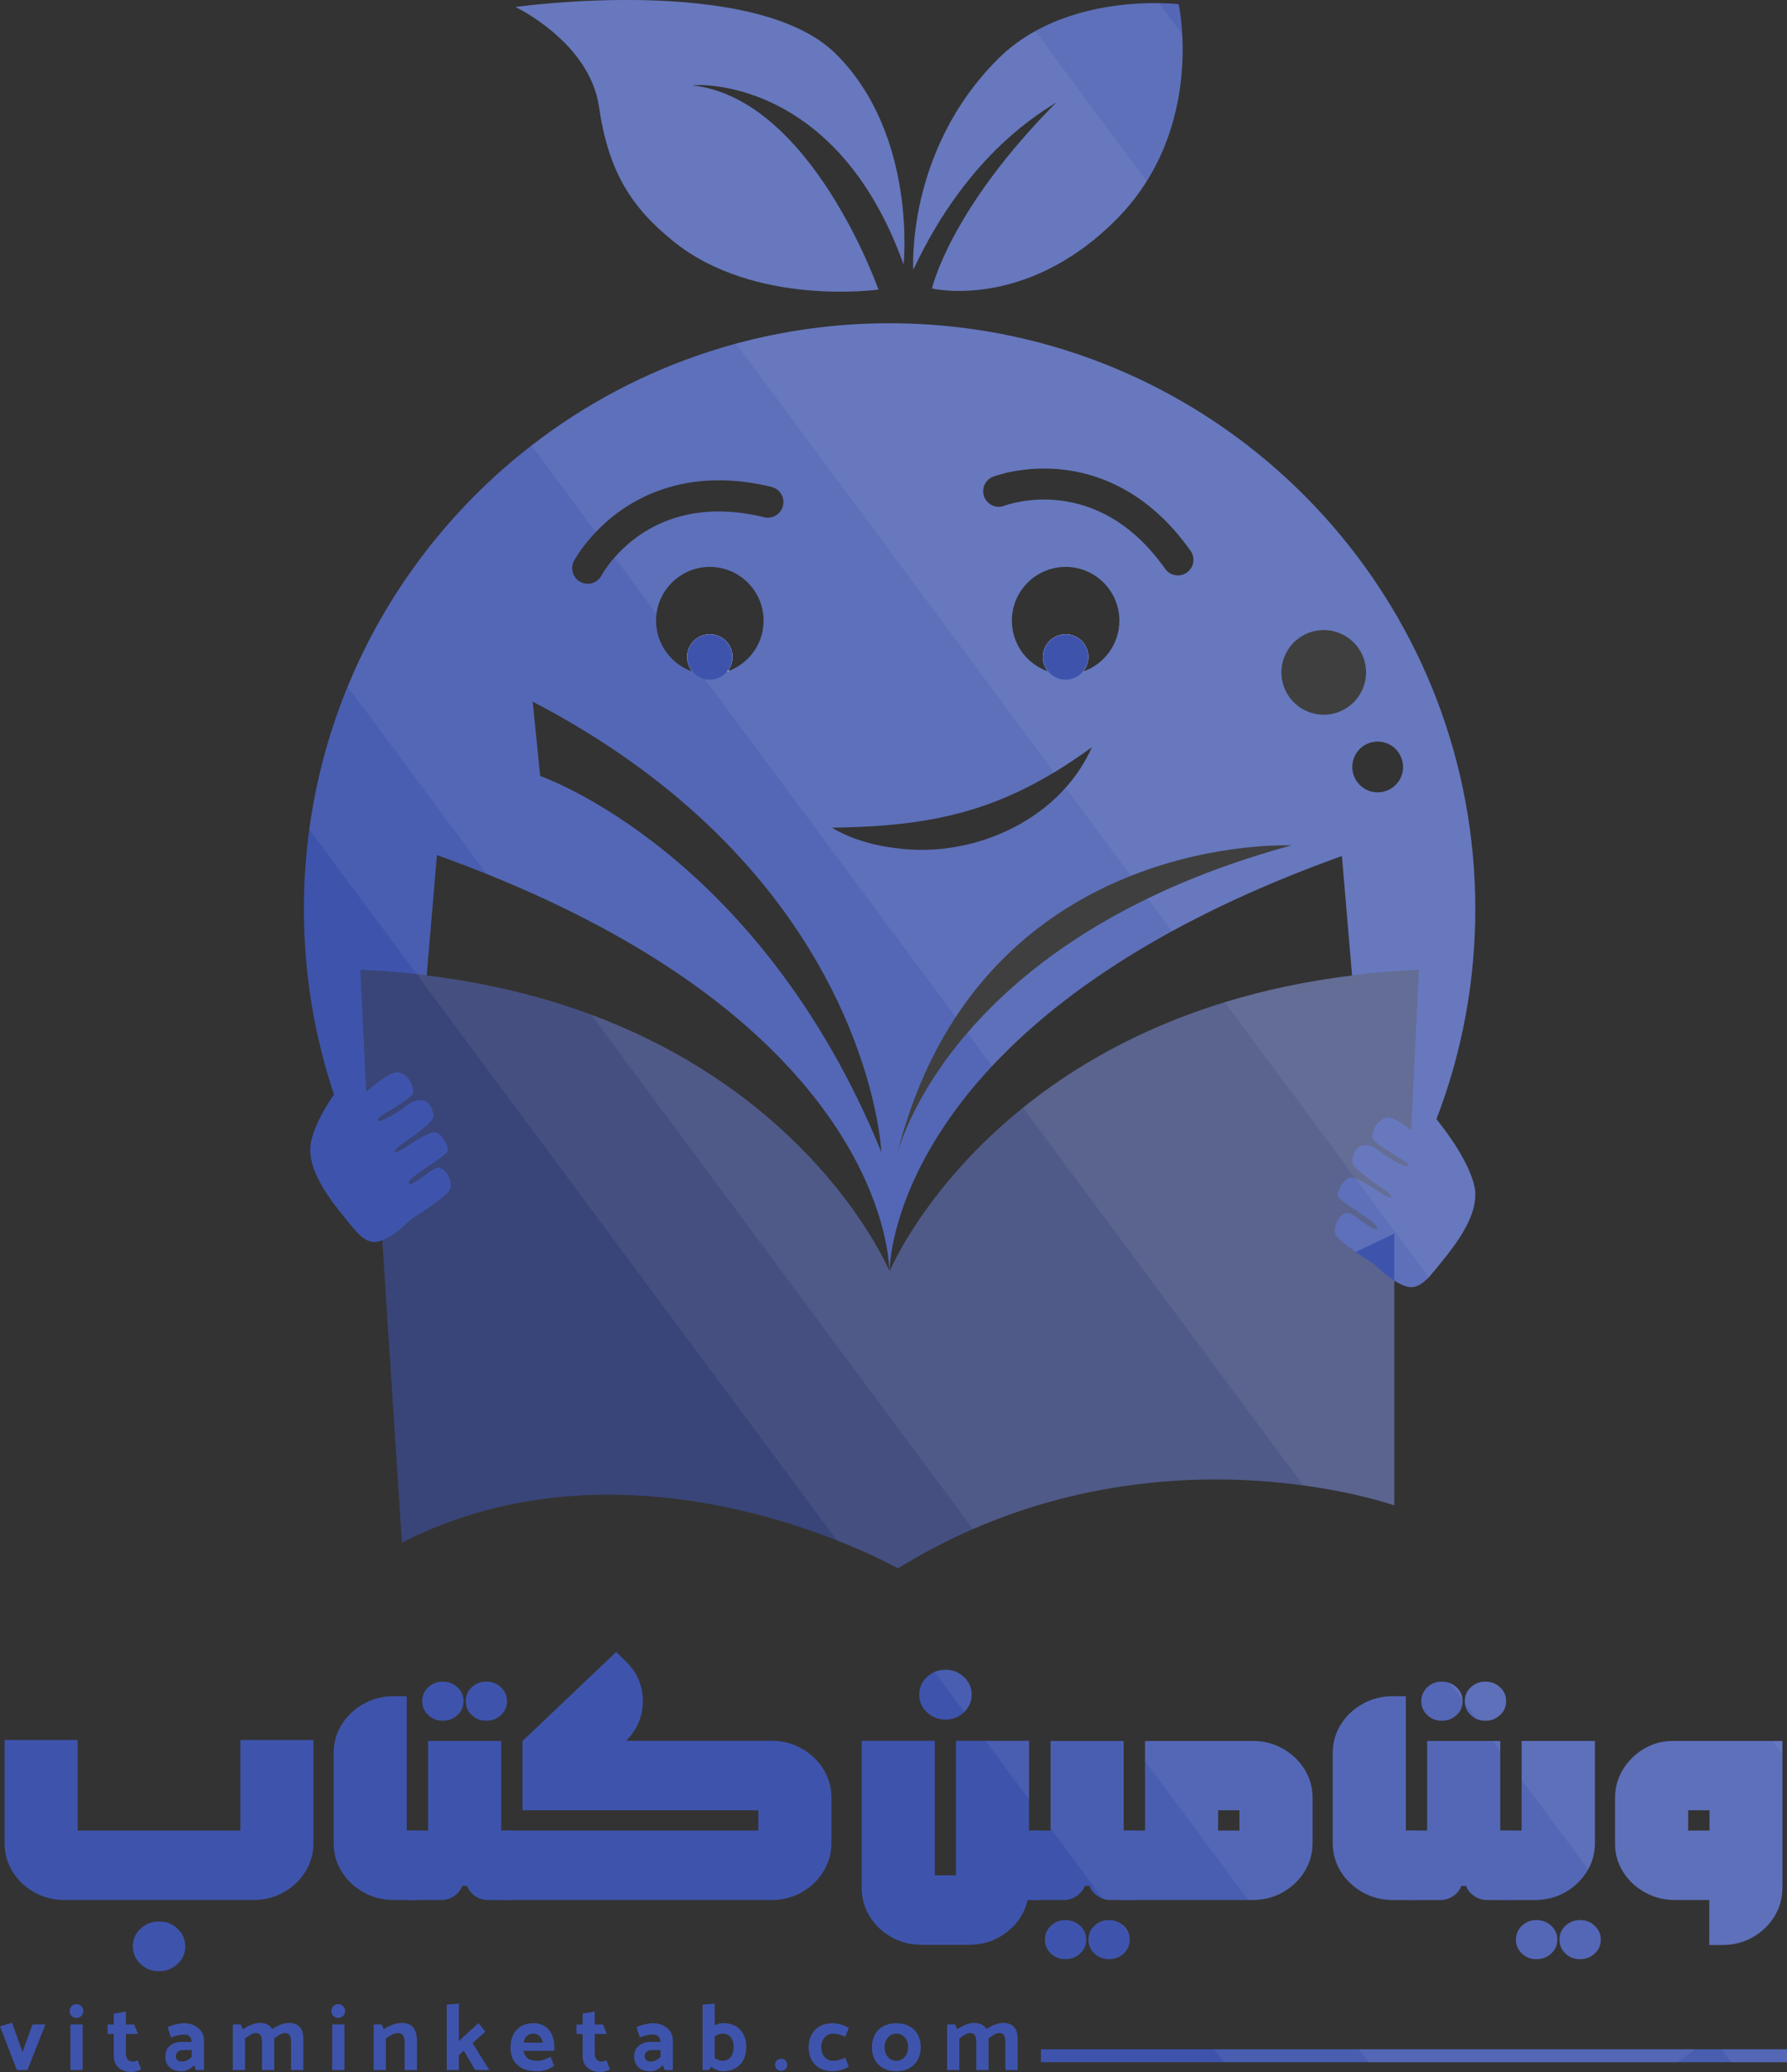 <svg xmlns="http://www.w3.org/2000/svg" id="Layer_2" viewBox="0 0 1145.91 1328.33"><rect x="0" y="0" width="1145.91" height="1328.33" fill="#333333" stroke="none"/><defs><style>.cls-1,.cls-2{fill:#fff;}.cls-3{opacity:.58;}.cls-3,.cls-4{fill:#3e54ac;}.cls-2{opacity:.06;}</style></defs><g id="Layer_1-2"><g><path class="cls-3" d="M879.95,728.86c0,5.23,24.9,16.24,22.84,18.3-2.07,2.06-15.96-7.57-15.96-7.57,0,0-5.92-5.5-11.56-5.5s-8.26,6.1-8.26,10.73,21.88,18.71,21.88,18.71c0,0,3.03,2.3,3.03,3.85s-8.67-4.12-8.67-4.12c0,0-.08-.05-.22-.15-.05-.03-.1-.07-.16-.11-.38-.24-1-.65-1.8-1.16-.27-.17-.55-.36-.85-.55-.74-.46-1.57-.97-2.46-1.5-.13-.08-.26-.16-.39-.23-1.93-1.15-4.09-2.34-6.06-3.26-.56-.26-1.11-.5-1.63-.7-.18-.08-.36-.15-.53-.21-.45-.16-.88-.3-1.27-.41-.1-.03-.19-.05-.29-.07-.23-.06-.46-.1-.67-.13-.09-.02-.18-.03-.27-.04-.11-.01-.22-.01-.32-.01-4.31,0-9.08,8.76-8.53,12.1,.55,3.35,26.96,17.57,25.04,20.64-1.93,3.08-14.31-9.9-18.85-10.04s-9.86,8.9-7.66,13.99c1.09,2.53,7.13,7.17,12.93,11.21,2.05,1.42,4.06,2.76,5.81,3.91,3.3,2.16,5.7,3.64,5.7,3.64,0,0,7.31,7.01,13.29,10.81v144.1s-22.27-7.92-58.38-12.82c-50.96-6.92-129.47-7.83-211.81,28.01-15.91,6.93-31.96,15.23-47.98,25.12,.01,0,.02,0,.02,.03-.96-.44-15.45-8.54-39.25-17.91-58.04-22.86-171.46-53.27-278.94,1.42l-12.59-193.85c1.29-.54,2.55-1.22,3.82-1.89,.1-.05,.2-.11,.31-.17,3.56-1.94,7.98-5.56,11.09-8.29,2.29-1.99,3.87-3.51,3.87-3.51,0,0,22.24-13.67,24.45-18.76,2.2-5.09-3.12-14.13-7.66-13.99s-16.93,13.12-18.85,10.05c-1.93-3.08,24.49-17.3,25.04-20.64,.55-3.35-4.22-12.11-8.53-12.11s-16.93,8.53-16.93,8.53c0,0-8.66,5.69-8.66,4.13s3.02-3.86,3.02-3.86c0,0,21.88-14.08,21.88-18.71s-2.61-10.73-8.26-10.73-11.55,5.5-11.55,5.5c0,0-13.9,9.64-15.96,7.57-2.07-2.06,22.84-13.07,22.84-18.3s-4.45-12.52-10.46-12.52-19.68,12.52-19.68,12.52l-.03-.04v-.02l-3.78-78.08c1.56,.07,3.11,.15,4.65,.23,.6,.03,1.2,.06,1.79,.09,.92,.06,1.83,.11,2.74,.17h.11c1.53,.09,3.04,.19,4.55,.3,1.52,.1,3.03,.21,4.53,.33,.12,.01,.23,.02,.35,.03,.88,.06,1.75,.13,2.61,.2,.43,.04,.85,.07,1.27,.11,.3,.02,.6,.05,.9,.08,1.81,.15,3.6,.31,5.39,.49,2.24,.21,4.47,.44,6.69,.68,.18,.02,.35,.04,.53,.06,.66,.07,1.32,.14,1.98,.22,1.48,.17,2.95,.34,4.42,.52v.07c39.88,4.87,74.87,13.76,105.45,25.14,54.23,20.16,94.61,48.11,123.93,75.27,.72,.67,1.45,1.35,2.16,2.02,.95,.9,1.89,1.8,2.81,2.69,1.27,1.22,2.51,2.43,3.73,3.65,.66,.65,1.31,1.3,1.96,1.97,.66,.66,1.3,1.32,1.94,1.97,1.29,1.3,2.53,2.61,3.76,3.91,1.83,1.95,3.61,3.88,5.33,5.8,.6,.65,1.17,1.28,1.71,1.92,.69,.77,1.38,1.55,2.06,2.32,1.51,1.75,2.98,3.48,4.4,5.19,.52,.62,1.02,1.23,1.53,1.84,.52,.61,1.01,1.23,1.49,1.83l.05,.05c.47,.59,.95,1.18,1.41,1.76,1.91,2.4,3.73,4.76,5.46,7.06,.43,.56,.85,1.13,1.26,1.68,.89,1.2,1.75,2.38,2.6,3.55,.58,.8,1.14,1.6,1.7,2.39,.93,1.33,1.83,2.63,2.71,3.91,.36,.52,.72,1.04,1.05,1.55,.69,1.02,1.36,2.04,2,3.02,.97,1.48,1.9,2.93,2.77,4.32,.58,.93,1.14,1.84,1.69,2.73,.2,.34,.4,.66,.6,.99,.33,.54,.65,1.08,.97,1.61,.24,.42,.49,.84,.74,1.25,.48,.83,.95,1.62,1.39,2.4,.44,.77,.86,1.52,1.27,2.25,1.21,2.18,2.25,4.14,3.13,5.84,.28,.52,.52,1.02,.76,1.49,.24,.48,.47,.93,.67,1.35,.08,.15,.15,.31,.22,.45,.19,.37,.35,.72,.51,1.06,.1,.19,.19,.39,.28,.56,.1,.23,.2,.44,.3,.65,.06,.11,.11,.23,.15,.34,.15,.3,.26,.56,.37,.8,.1,.23,.19,.42,.26,.59,.15,.35,.23,.54,.26,.59,0-.01,0-.02,0-.03,.01-.02,.03-.06,.05-.11,.03-.07,.08-.18,.13-.31,.25-.58,.77-1.72,1.56-3.36,.12-.28,.26-.56,.41-.86,.14-.3,.3-.61,.47-.94,.21-.43,.44-.89,.69-1.38,.59-1.16,1.26-2.44,2.01-3.85,.17-.33,.36-.66,.54-1.01,.42-.76,.86-1.57,1.33-2.39,.15-.29,.31-.57,.48-.85,.18-.32,.37-.64,.55-.97,.37-.65,.76-1.33,1.17-2.02,.64-1.08,1.31-2.2,2-3.36,.56-.91,1.13-1.84,1.72-2.8,.32-.51,.65-1.02,.97-1.55,12.95-20.44,35.63-50.27,71.42-79.15,31.91-25.76,74.25-50.75,129.4-67.65,24.6-7.54,51.76-13.47,81.67-17.13v-.08c13.66-1.67,27.92-2.88,42.77-3.54l-4.97,102.64c-4.51-3.6-10.84-8.07-14.43-8.07-6,0-10.45,7.29-10.45,12.52Z"></path><path class="cls-4" d="M735.31,116.2c-5.37,8.54-11.91,16.93-19.89,24.91-58.16,58.15-117.75,43.83-117.75,43.83,0,0,11.08-50.25,79.85-119.38-7.42,5.12-56.11,30.92-91.88,107.35,0,0-4.87-75.92,54.15-134.94,7.4-7.4,15.58-13.31,24.07-18.02,29.06-16.12,61.77-18.19,79.28-17.93,7.88,.12,12.68,.71,12.68,.71,0,0,1.65,7.45,2.29,19.46,1.19,21.99-.98,59.25-22.8,94.01Z"></path><path class="cls-4" d="M444.04,54.77c76.28,8.39,119.25,130.86,119.25,130.86,0,0-79.26,11.24-131.49-30.94-27.43-22.15-41.69-45.13-47.71-86.38-6.01-41.25-53.5-63.82-53.5-63.82,0,0,153.63-21.7,205.63,30.3s43.19,134.72,43.19,134.72c-43.62-121.83-134.72-115.38-135.37-114.74Z"></path><path class="cls-4" d="M624.56,211.13c-17.67-2.55-35.73-3.87-54.11-3.87-.65,0-1.31,0-1.96,0-33.39,.17-65.75,4.7-96.54,13.04h0c-5.57,1.51-11.08,3.15-16.54,4.9-41.89,13.46-80.57,34.08-114.59,60.42-15.6,12.06-30.21,25.33-43.71,39.66-31.28,33.17-56.58,72.04-74.17,114.88-1.55,3.77-3.04,7.56-4.47,11.39-9.53,25.53-16.36,52.37-20.14,80.18-2.28,16.7-3.45,33.76-3.45,51.09,0,41.55,6.79,81.49,19.28,118.84h0c6.38,19.13,14.26,37.56,23.49,55.17l-2.76-56.97v-.02l-3.78-78.08c1.56,.07,3.11,.15,4.65,.23,.6,.03,1.2,.06,1.79,.09,.92,.06,1.83,.11,2.74,.17h.11c1.53,.09,3.04,.19,4.55,.3,1.52,.1,3.03,.21,4.53,.33,.12,.01,.23,.02,.35,.03,.88,.06,1.75,.13,2.61,.2,.43,.04,.85,.07,1.27,.11,.3,.02,.6,.05,.9,.08,1.81,.15,3.6,.31,5.39,.49,2.24,.21,4.47,.44,6.69,.68,.18,.02,.35,.04,.53,.06,.66,.07,1.32,.14,1.98,.22,1.48,.17,2.95,.34,4.42,.52l6.57-77.08c2.25,.8,4.48,1.61,6.69,2.42,.09,.03,.18,.06,.26,.1,2.29,.84,4.56,1.69,6.82,2.54,1.11,.42,2.21,.84,3.31,1.25,1.98,.76,3.96,1.51,5.91,2.27,.11,.04,.22,.08,.32,.13,2.91,1.14,5.79,2.27,8.64,3.41,1.21,.49,2.42,.98,3.62,1.47,.04,0,.08,.03,.11,.05,2.03,.82,4.04,1.65,6.03,2.48,.01,0,.01,.01,.01,.01,3.99,1.66,7.92,3.34,11.79,5.02,.06,.02,.12,.05,.19,.08,2.84,1.24,5.64,2.49,8.4,3.73,.11,.04,.22,.09,.32,.14,1.78,.8,3.55,1.61,5.3,2.42,.14,.06,.27,.12,.4,.18,1.72,.79,3.43,1.59,5.12,2.39,.91,.43,1.82,.86,2.72,1.29,1.81,.85,3.61,1.72,5.38,2.59,2.67,1.3,5.3,2.6,7.9,3.9,.87,.44,1.73,.88,2.59,1.31,.86,.43,1.72,.87,2.57,1.31,1.7,.88,3.39,1.75,5.07,2.63,1.67,.87,3.33,1.75,4.97,2.64,.83,.44,1.64,.88,2.46,1.32,.82,.44,1.62,.88,2.43,1.33,.81,.44,1.62,.88,2.42,1.33,1.6,.88,3.19,1.76,4.76,2.66,.78,.44,1.57,.88,2.35,1.33,2.33,1.33,4.64,2.66,6.91,4.01,.76,.45,1.52,.89,2.27,1.34,.75,.45,1.5,.9,2.24,1.34,.75,.45,1.49,.9,2.22,1.35,5.16,3.13,10.15,6.28,14.98,9.44,1.38,.9,2.75,1.81,4.1,2.71,.68,.45,1.35,.9,2.02,1.36,3.22,2.16,6.36,4.33,9.43,6.52,.65,.46,1.3,.92,1.94,1.38,1.55,1.1,3.08,2.21,4.59,3.33,.45,.33,.9,.66,1.34,.99,2.05,1.51,4.07,3.04,6.06,4.57,.79,.6,1.56,1.2,2.33,1.8,2.02,1.56,4,3.13,5.95,4.71,1.06,.85,2.11,1.7,3.15,2.56,.79,.65,1.58,1.3,2.36,1.96,.66,.54,1.32,1.1,1.98,1.66,.9,.75,1.8,1.52,2.69,2.29,.92,.78,1.82,1.57,2.72,2.36,1.05,.91,2.08,1.82,3.1,2.74,1.86,1.66,3.69,3.32,5.47,4.99,1.16,1.07,2.3,2.15,3.42,3.22,.95,.9,1.9,1.81,2.83,2.73,.72,.69,1.43,1.39,2.14,2.1,1.13,1.12,2.24,2.23,3.34,3.35,.88,.89,1.75,1.78,2.59,2.67,.87,.89,1.71,1.78,2.54,2.66,0,.01,.02,.03,.04,.04,1.69,1.79,3.33,3.58,4.92,5.35,.81,.89,1.6,1.78,2.37,2.66,.78,.88,1.55,1.76,2.31,2.65,.69,.79,1.36,1.57,2.01,2.35,.82,.97,1.63,1.94,2.43,2.91,1.43,1.72,2.81,3.43,4.15,5.13,.69,.88,1.38,1.77,2.06,2.66,.67,.86,1.32,1.71,1.96,2.56,1.28,1.7,2.53,3.4,3.74,5.09,2.3,3.18,4.46,6.32,6.48,9.41,.66,1,1.31,2,1.96,3.01,1.02,1.59,2.01,3.18,2.96,4.75,.01,.02,.02,.04,.04,.07,1.9,3.11,3.68,6.17,5.33,9.18,.46,.84,.92,1.67,1.36,2.5,.42,.76,.82,1.52,1.2,2.27,.4,.75,.79,1.5,1.16,2.24,3.04,5.95,5.61,11.63,7.78,16.98,.28,.67,.55,1.34,.8,2,1.32,3.3,2.47,6.46,3.48,9.49,.22,.61,.42,1.21,.6,1.8,7.52,22.98,7.35,37.38,7.35,37.38h-.01s-.03-.02-.04-.03c.15,.35,.23,.54,.26,.59,0-.07,0-.44,.02-1.1,0-.11,0-.22,0-.35,.02-.37,.04-.8,.07-1.3,.02-.31,.04-.66,.07-1.03,.02-.21,.03-.43,.05-.66,.03-.32,.06-.66,.09-1.02,.04-.33,.07-.68,.11-1.05,.01-.09,.02-.17,.03-.26,.03-.26,.05-.53,.09-.8,.23-2.05,.58-4.49,1.07-7.29,.13-.73,.27-1.49,.43-2.27,.22-1.17,.47-2.39,.76-3.67,.09-.43,.19-.86,.29-1.3,.1-.43,.2-.87,.31-1.32,.13-.57,.27-1.14,.41-1.72,.31-1.21,.63-2.47,.99-3.76,.03-.15,.07-.3,.12-.44,.38-1.38,.79-2.81,1.24-4.27,.31-1.05,.64-2.11,1-3.19,.17-.54,.35-1.09,.54-1.64,.18-.55,.37-1.1,.56-1.66,.19-.56,.38-1.13,.59-1.7,.2-.57,.41-1.14,.62-1.72s.43-1.16,.65-1.75c.24-.68,.5-1.36,.78-2.05,.42-1.1,.87-2.22,1.32-3.35,.25-.61,.51-1.23,.78-1.86,.52-1.25,1.06-2.51,1.63-3.79,.86-1.97,1.78-3.98,2.76-6.02,.61-1.27,1.24-2.55,1.88-3.84,.34-.68,.69-1.36,1.04-2.04,1.4-2.74,2.9-5.53,4.5-8.37,.03-.06,.06-.12,.09-.17,.77-1.37,1.57-2.74,2.4-4.13,.43-.72,.86-1.45,1.3-2.18,.72-1.18,1.45-2.38,2.2-3.58,.74-1.2,1.51-2.4,2.31-3.62,.39-.61,.79-1.21,1.19-1.82,2.41-3.67,5.01-7.4,7.8-11.18,.46-.63,.93-1.26,1.4-1.9,.47-.63,.95-1.26,1.43-1.9,.96-1.27,1.95-2.55,2.97-3.84,.39-.5,.8-1.01,1.19-1.52,4.86-6.1,10.21-12.33,16.09-18.64,.17-.19,.34-.37,.52-.56,.89-.96,1.81-1.93,2.74-2.9,.64-.66,1.28-1.33,1.94-2,4.86-5,10.07-10.06,15.65-15.14,.92-.85,1.85-1.69,2.79-2.52,.98-.89,1.97-1.77,2.98-2.65,.04-.03,.08-.06,.12-.1,1.05-.92,2.11-1.84,3.18-2.75,.67-.58,1.35-1.16,2.04-1.73,.61-.53,1.22-1.05,1.84-1.56,.88-.74,1.78-1.48,2.68-2.22,1.12-.92,2.25-1.85,3.4-2.76,1.04-.85,2.09-1.69,3.16-2.52,1.28-1.02,2.58-2.03,3.9-3.05,2.24-1.72,4.52-3.45,6.85-5.18,.32-.24,.65-.48,.98-.72,1.07-.79,2.14-1.57,3.22-2.35,.64-.46,1.28-.92,1.92-1.38,.64-.47,1.29-.93,1.94-1.38,1.94-1.39,3.92-2.77,5.93-4.14,.67-.47,1.34-.93,2.02-1.38,.82-.57,1.66-1.14,2.51-1.7,1.02-.69,2.04-1.37,3.08-2.05,.82-.55,1.65-1.09,2.49-1.63,2.87-1.88,5.8-3.76,8.8-5.62,.73-.46,1.46-.92,2.2-1.37,1.29-.8,2.59-1.6,3.91-2.4,4.69-2.84,9.52-5.68,14.5-8.5,.78-.45,1.57-.9,2.37-1.35,1.65-.92,3.33-1.85,5.02-2.78,.41-.23,.82-.45,1.24-.68,.7-.38,1.4-.76,2.11-1.14,2.24-1.22,4.52-2.43,6.82-3.64,1.15-.61,2.3-1.21,3.47-1.81,1.17-.61,2.34-1.21,3.52-1.81,2.76-1.41,5.55-2.82,8.39-4.21,1.79-.89,3.59-1.77,5.41-2.64,12.74-6.15,26.25-12.19,40.58-18.09,2.04-.85,4.1-1.69,6.18-2.52,10.4-4.19,21.22-8.31,32.48-12.34l6.51,76.54c13.67-1.67,27.93-2.88,42.78-3.54l-4.97,102.64-1.56,32.43c6.66-12.71,12.61-25.84,17.81-39.35h0c9.67-25.12,16.72-51.51,20.81-78.88,1.02-6.82,1.85-13.71,2.5-20.65,.01-.07,.02-.15,.02-.22,1.07-11.5,1.61-23.14,1.61-34.91,0-189.06-139.67-345.47-321.46-371.7Zm12.26,94.47c.76-.3,18.99-7.21,43.69-4.68,22.68,2.33,55.49,13.27,82.97,52.22,3.19,4.52,2.11,10.76-2.4,13.94-4.51,3.18-10.75,2.11-13.94-2.4-43.69-61.92-100.74-41.32-103.15-40.41-2.59,.97-5.34,.81-7.68-.26-2.31-1.05-4.23-2.97-5.21-5.53-1.96-5.14,.58-10.9,5.72-12.88Zm-215.86,88c2.11-17.01,16.63-30.17,34.21-30.17,19.05,0,34.48,15.43,34.48,34.47,0,6.77-1.95,13.07-5.3,18.39-3.95,6.25-9.84,11.14-16.84,13.81-.16-.11-.32-.24-.47-.37-.02-.02-.04-.03-.06-.05,1.72-2.39,2.74-5.33,2.74-8.5s-1.02-6.11-2.74-8.5c-2.64-3.67-6.94-6.05-11.81-6.05-1,0-1.98,.1-2.93,.3-.23,.04-.47,.1-.7,.16-.4,.1-.78,.22-1.16,.35-.22,.07-.43,.15-.64,.24-.14,.05-.28,.11-.42,.18-.15,.06-.3,.13-.45,.21-.22,.1-.43,.2-.63,.32-.33,.17-.65,.36-.96,.57-.1,.06-.2,.13-.3,.2-.71,.47-1.36,1.01-1.97,1.61-.13,.12-.25,.24-.37,.37-.12,.12-.23,.24-.34,.37-.15,.16-.29,.33-.43,.51-.08,.09-.15,.17-.21,.26-.07,.09-.14,.18-.2,.27-.14,.18-.27,.36-.39,.55-.5,.74-.93,1.53-1.28,2.36-.06,.14-.12,.28-.17,.42,0,0,0,.02,0,.02-.05,.14-.11,.28-.16,.42-.28,.81-.5,1.64-.63,2.5-.02,.09-.03,.17-.04,.26-.03,.11-.04,.21-.04,.32-.03,.19-.05,.38-.06,.57-.02,.06-.02,.11-.02,.17-.03,.34-.04,.69-.04,1.04,0,3.56,1.28,6.83,3.41,9.36-13.57-4.63-23.34-17.49-23.34-32.64,0-1.46,.09-2.89,.27-4.3Zm158.24,150.69c-15.96-1.56-31.97-5.36-45.77-13.69,51.18-.59,89.01-6.93,128.31-27.43,4.71-2.46,9.45-5.12,14.23-8.01,7.92-4.76,15.96-10.14,24.25-16.17-4.28,9.65-10.03,18.36-16.92,26.04-3.61,4.07-7.56,7.85-11.77,11.33-25.26,20.91-59.86,31.08-92.33,27.93Zm115.27-113.75c2.13-2.53,3.41-5.8,3.41-9.36,0-8.04-6.52-14.55-14.55-14.55-5.58,0-10.42,3.13-12.86,7.74-1.08,2.03-1.69,4.35-1.69,6.81,0,3.56,1.28,6.83,3.41,9.36-4.14-1.41-7.92-3.59-11.18-6.37-7.44-6.31-12.16-15.74-12.16-26.27,0-19.04,15.43-34.47,34.48-34.47s34.47,15.43,34.47,34.47c0,15.15-9.76,28.01-23.33,32.64Zm-296.59-103.16c18.61-13.17,50.53-26.49,96.85-15.23,5.37,1.31,8.66,6.72,7.35,12.09-1.3,5.36-6.71,8.65-12.08,7.35-52.55-12.79-82.58,10.56-95.91,25.8-5.36,6.13-8.02,10.94-8.37,11.59-1.31,2.44-3.49,4.12-5.95,4.86-2.44,.73-5.15,.54-7.56-.74-4.87-2.59-6.74-8.6-4.17-13.47,.26-.49,4.67-8.75,13.97-18.51,4.24-4.46,9.51-9.24,15.87-13.74Zm-51.5,170.12l-4.8-47.71c37.61,19.6,68.91,41.12,94.94,63.31,58.58,49.91,90.53,103.17,107.93,145.4,19.33,46.86,20.73,80.13,20.73,80.13-78.95-193.17-218.8-241.13-218.8-241.13Zm389.61,78.5h-.01c-5.04,2.44-9.92,4.93-14.65,7.44-46.75,24.84-78.98,53.07-101.01,78.71-16.93,19.69-27.85,37.86-34.71,51.79-6.33,12.85-9.22,22.09-10.2,25.6,2.47-9.83,5.28-19.17,8.39-28.04,7.94-22.72,17.83-42.4,29.03-59.44,27.5-41.86,62.94-67.85,97.1-83.97,5.13-2.42,10.23-4.62,15.27-6.61,55.08-21.82,102.98-19.49,102.98-19.49-35.35,9.63-65.87,21.26-92.19,34.01Zm121.61-119.24c-14.19,4.84-29.62-2.74-34.45-16.93-4.85-14.19,2.74-29.62,16.93-34.47,14.19-4.83,29.62,2.74,34.46,16.94,4.84,14.19-2.74,29.62-16.94,34.46Zm40.46,42.12c-.17,.34-.35,.68-.54,1-.02,.03-.03,.06-.06,.09-.16,.29-.34,.58-.54,.86-.67,1-1.45,1.91-2.3,2.72-.28,.26-.56,.5-.85,.74-.26,.22-.53,.42-.8,.61-.05,.04-.11,.08-.16,.12-.29,.2-.58,.4-.88,.57-.26,.17-.52,.32-.79,.45-.1,.06-.2,.12-.31,.17-.23,.12-.47,.23-.7,.33-.17,.08-.34,.16-.52,.23-.62,.25-1.26,.47-1.91,.65-.31,.08-.62,.16-.94,.22-.71,.15-1.43,.25-2.15,.3-.05,0-.1,0-.15,0-.34,.03-.69,.04-1.03,.04-2.41,0-4.87-.54-7.18-1.68-1.74-.85-3.25-1.97-4.52-3.29-.11-.11-.22-.22-.32-.34-.18-.19-.35-.38-.51-.58-.04-.04-.07-.07-.09-.11-.23-.28-.45-.56-.66-.86-.19-.27-.38-.55-.56-.83-.05-.09-.11-.19-.16-.29-.12-.2-.24-.4-.34-.6-.42-.77-.77-1.57-1.06-2.4-.08-.23-.16-.47-.22-.71-.04-.11-.07-.22-.1-.33-.08-.31-.16-.62-.22-.93-.07-.33-.13-.67-.17-1-.02-.09-.04-.18-.04-.27-.04-.27-.07-.54-.08-.81-.02-.07-.02-.14-.02-.21-.03-.35-.04-.7-.04-1.05,0-2.42,.54-4.87,1.68-7.19,.16-.32,.32-.63,.49-.93,.2-.34,.4-.67,.62-.99,.08-.12,.15-.23,.24-.34,.17-.25,.35-.49,.54-.72,.22-.28,.46-.56,.69-.82l.12-.12c.16-.18,.33-.36,.51-.52,.07-.08,.14-.15,.22-.22,.08-.07,.15-.14,.23-.2,.48-.45,.99-.86,1.52-1.24,.27-.19,.55-.37,.83-.55,.11-.06,.22-.13,.33-.2,.15-.09,.3-.17,.46-.25,.17-.1,.35-.2,.52-.28,.53-.26,1.07-.5,1.62-.7,.14-.06,.28-.11,.43-.15,.19-.08,.4-.14,.6-.2,.13-.04,.26-.08,.39-.11,.31-.08,.62-.16,.93-.22,.34-.07,.68-.14,1.03-.18,.06-.01,.13-.02,.19-.02,.29-.05,.57-.08,.86-.1,.07,0,.14,0,.2,0,.35-.03,.71-.04,1.06-.04,2.41,0,4.86,.54,7.17,1.67,.72,.36,1.4,.76,2.05,1.2,.34,.23,.67,.48,.99,.74,.27,.22,.54,.44,.79,.69,.22,.19,.43,.39,.63,.6,.14,.14,.28,.29,.41,.44,.14,.15,.28,.3,.4,.46,.1,.1,.18,.21,.26,.32,.13,.15,.25,.31,.36,.47,.1,.12,.19,.24,.28,.37,.19,.27,.37,.55,.54,.84,.2,.32,.38,.64,.56,.98,.31,.6,.58,1.22,.81,1.85,.07,.17,.13,.34,.18,.51,.07,.19,.13,.38,.18,.57,.05,.13,.08,.26,.11,.4,.07,.24,.13,.48,.17,.72,.03,.08,.05,.17,.06,.26,.07,.29,.12,.59,.15,.89,.02,.04,.02,.09,.02,.14,.05,.3,.08,.59,.1,.89,.23,2.82-.27,5.74-1.61,8.47Z"></path><path class="cls-4" d="M892.67,478.27c-.65-.44-1.33-.84-2.05-1.2,.72,.35,1.4,.75,2.05,1.2Z"></path><g><path class="cls-4" d="M469.72,421.18c0,3.17-1.02,6.11-2.74,8.5-2.4-2.05-3.92-5.1-3.92-8.5s1.52-6.46,3.92-8.5c1.72,2.39,2.74,5.33,2.74,8.5Z"></path><path class="cls-4" d="M485.47,421.18c0,3.43-1.54,6.5-3.97,8.55-1.95,1.66-4.47,2.65-7.23,2.65-2.54,0-4.88-.84-6.76-2.28,7-2.67,12.89-7.56,16.84-13.81,.72,1.48,1.12,3.14,1.12,4.89Z"></path></g><path class="cls-4" d="M683.33,425.44c0,.8-.08,1.57-.24,2.32-.36,1.68-1.09,3.23-2.12,4.54-.75,.98-1.67,1.84-2.72,2.52-1.76,1.15-3.86,1.82-6.13,1.82-6.19,0-11.2-5.01-11.2-11.2,0-.06,0-.12,.01-.18,.01-.37,.03-.73,.08-1.09,3.26,2.78,7.04,4.96,11.18,6.37-2.13-2.53-3.41-5.8-3.41-9.36,0-2.46,.61-4.78,1.69-6.81,.54-.08,1.09-.12,1.65-.12,6.19,0,11.21,5.01,11.21,11.19Z"></path><path class="cls-4" d="M288.67,762.47c-2.21,5.09-24.45,18.76-24.45,18.76,0,0-1.58,1.52-3.87,3.51-3.11,2.73-7.53,6.35-11.09,8.29-.11,.06-.21,.12-.31,.17-1.27,.67-2.53,1.35-3.82,1.89-5.01,2.12-10.48,2.26-18.75-7.95-10.41-12.84-31.14-35.77-26.83-55.58,1.5-6.87,5.08-14.38,9.12-21.27,1.78-3.03,3.65-5.94,5.48-8.62,5.97-8.79,11.41-15.1,11.41-15.1l9.32,13.29h0l.03,.05s13.67-12.52,19.68-12.52,10.46,7.29,10.46,12.52-24.91,16.24-22.84,18.3c2.06,2.07,15.96-7.57,15.96-7.57,0,0,5.91-5.5,11.55-5.5s8.26,6.1,8.26,10.73-21.88,18.71-21.88,18.71c0,0-3.02,2.3-3.02,3.86s8.66-4.13,8.66-4.13c0,0,12.62-8.53,16.93-8.53s9.08,8.76,8.53,12.11c-.55,3.34-26.97,17.56-25.04,20.64,1.92,3.07,14.31-9.91,18.85-10.05,4.54-.14,9.86,8.9,7.66,13.99Z"></path><path class="cls-4" d="M918.61,816.09c-.82,1.01-1.61,1.92-2.37,2.73-8.98,9.56-14.49,6.32-20.19,3.33-.64-.33-1.3-.73-1.99-1.16-5.98-3.8-13.29-10.81-13.29-10.81,0,0-2.4-1.48-5.7-3.64-1.75-1.15-3.76-2.49-5.81-3.91-5.8-4.04-11.84-8.68-12.93-11.21-2.2-5.09,3.12-14.13,7.66-13.99s16.92,13.12,18.85,10.04c1.92-3.07-24.49-17.29-25.04-20.64-.55-3.34,4.22-12.1,8.53-12.1,.1,0,.21,0,.32,.01,.09,0,.18,.02,.27,.04,.21,.03,.44,.07,.67,.13,.1,.02,.19,.04,.29,.07,.39,.11,.82,.25,1.27,.41,.17,.06,.35,.13,.53,.21,.52,.2,1.07,.44,1.63,.7,1.97,.92,4.13,2.11,6.06,3.26,.13,.07,.26,.15,.39,.23,.89,.53,1.72,1.04,2.46,1.5,.3,.19,.58,.38,.85,.55,.8,.51,1.42,.92,1.8,1.16,.06,.04,.11,.08,.16,.11,.14,.1,.22,.15,.22,.15,0,0,8.67,5.68,8.67,4.12s-3.03-3.85-3.03-3.85c0,0-21.88-14.08-21.88-18.71s2.62-10.73,8.26-10.73,11.56,5.5,11.56,5.5c0,0,13.89,9.63,15.96,7.57,2.06-2.06-22.84-13.07-22.84-18.3s4.45-12.52,10.45-12.52c3.59,0,9.92,4.47,14.43,8.07,3.04,2.42,5.25,4.45,5.25,4.45l9.36-13.35s.61,.7,1.64,1.97h0c.26,.32,.55,.68,.86,1.07,5.83,7.28,20.09,26.29,23.5,41.96,4.31,19.81-16.42,42.74-26.83,55.58Z"></path><g><g><path class="cls-4" d="M113.86,1236.49c-3.27-3.11-7.19-4.66-11.75-4.66h-.26c-4.57,0-8.48,1.55-11.75,4.66-3.28,3.11-4.91,6.83-4.91,11.17v.24c0,4.34,1.63,8.06,4.91,11.17,3.27,3.1,7.18,4.66,11.75,4.66h.26c4.56,0,8.48-1.56,11.75-4.66,3.27-3.11,4.91-6.83,4.91-11.17v-.24c0-4.34-1.64-8.06-4.91-11.17Zm40.29-120.98v58.04H49.81v-58.04H2.93v66.01c0,6.71,1.72,12.84,5.16,18.41,3.45,5.56,8.1,9.98,13.95,13.25,5.85,3.27,12.31,4.91,19.37,4.91h121c7.15,0,13.63-1.64,19.44-4.91,5.81-3.27,10.46-7.69,13.95-13.25,3.48-5.57,5.23-11.7,5.23-18.41v-66.01h-46.88Z"></path><path class="cls-4" d="M260.82,1173.55v-86.14h-8.27c-7.06,0-13.51,1.64-19.37,4.91-5.85,3.27-10.52,7.67-14.01,13.19-3.49,5.52-5.23,11.68-5.23,18.47v57.54c0,6.71,1.74,12.84,5.23,18.41,3.49,5.56,8.16,9.98,14.01,13.25,5.86,3.27,12.31,4.91,19.37,4.91h15.11v-44.54h-6.84Z"></path><path class="cls-4" d="M321.26,1081.71c-2.59-2.41-5.69-3.62-9.3-3.62h-.26c-3.62,0-6.69,1.21-9.23,3.62-2.54,2.41-3.81,5.33-3.81,8.77v.25c0,3.43,1.27,6.36,3.81,8.77,2.54,2.41,5.61,3.62,9.23,3.62h.26c3.61,0,6.71-1.21,9.3-3.62,2.58-2.41,3.87-5.34,3.87-8.77v-.25c0-3.44-1.29-6.36-3.87-8.77Zm-27.9,0c-2.58-2.41-5.68-3.62-9.29-3.62h-.26c-3.62,0-6.7,1.21-9.24,3.62-2.54,2.41-3.81,5.33-3.81,8.77v.25c0,3.43,1.27,6.36,3.81,8.77,2.54,2.41,5.62,3.62,9.24,3.62h.26c3.61,0,6.71-1.21,9.29-3.62,2.59-2.41,3.88-5.34,3.88-8.77v-.25c0-3.44-1.29-6.36-3.88-8.77Zm28.02,91.84v-57.43h-46.87v57.43h-13.3v44.54h21.69c3.01,0,5.77-.84,8.27-2.52,2.49-1.67,4.26-3.86,5.29-6.56h2.97c1.04,2.7,2.8,4.89,5.3,6.56,2.49,1.68,5.25,2.52,8.26,2.52h15.24v-44.54h-6.85Z"></path><path class="cls-4" d="M528.01,1134.22c-3.44-5.52-8.07-9.94-13.88-13.25s-12.29-4.97-19.44-4.97h-93.24l.13-.12c4.82-4.83,8.01-10.31,9.56-16.44,1.55-6.14,1.48-12.29-.2-18.47-1.68-6.17-5.01-11.59-10-16.26l-5.81-5.64-60.06,57.05v44.42h151.23v13.01h-164.53v44.54h172.92c7.15,0,13.63-1.66,19.44-4.97,5.81-3.32,10.44-7.75,13.88-13.32,3.44-5.56,5.16-11.69,5.16-18.4v-28.71c0-6.79-1.72-12.95-5.16-18.47Z"></path><path class="cls-4" d="M618.15,1075.14c-3.28-3.1-7.19-4.66-11.75-4.66h-.26c-2.48,0-4.77,.46-6.87,1.39-1.76,.77-3.39,1.86-4.88,3.27-3.28,3.11-4.91,6.83-4.91,11.17v.24c0,4.34,1.63,8.06,4.91,11.17,3.27,3.11,7.18,4.66,11.75,4.66h.26c4.56,0,8.47-1.55,11.75-4.66l.18-.18c3.15-3.07,4.73-6.73,4.73-10.99v-.24c0-4.34-1.64-8.06-4.91-11.17Zm41.71,98.41v-57.55h-46.88v86.26h-13.56v-86.26h-46.87v94.23c0,6.71,1.72,12.84,5.16,18.41,3.44,5.56,8.09,9.98,13.95,13.25,5.85,3.27,12.31,4.91,19.37,4.91h30.35c9.21,0,17.3-2.72,24.28-8.16,6.97-5.44,11.4-12.29,13.3-20.55h7.87v-44.54h-6.97Z"></path><path class="cls-4" d="M723.9,1239.76c-.6-1.92-1.71-3.65-3.34-5.17-.41-.38-.84-.74-1.28-1.06-2.31-1.7-4.99-2.56-8.02-2.56h-.26c-3.62,0-6.7,1.21-9.23,3.62-2.54,2.41-3.81,5.34-3.81,8.77v.25c0,3.43,1.27,6.36,3.81,8.77,2.53,2.41,5.61,3.62,9.23,3.62h.26c3.61,0,6.71-1.21,9.3-3.62,2.58-2.41,3.87-5.34,3.87-8.77v-.25c0-1.26-.17-2.47-.53-3.6Zm-31.24-5.17c-2.58-2.41-5.68-3.62-9.3-3.62h-.25c-1.28,0-2.49,.15-3.63,.45-2.09,.55-3.97,1.61-5.61,3.17-2.54,2.41-3.81,5.34-3.81,8.77v.25c0,3.43,1.27,6.36,3.81,8.77s5.62,3.62,9.24,3.62h.25c3.62,0,6.72-1.21,9.3-3.62,.49-.46,.93-.93,1.33-1.42,1.7-2.11,2.55-4.57,2.55-7.35v-.25c0-3.43-1.29-6.36-3.88-8.77Zm27.9-61.04v-57.43h-46.88v57.43h-13.3v44.54h21.69c3.02,0,5.77-.84,8.27-2.52,2.49-1.67,4.26-3.86,5.29-6.56h2.97c1.04,2.7,2.8,4.89,5.3,6.56,1.05,.71,2.14,1.26,3.28,1.67,1.57,.57,3.23,.85,4.98,.85h15.24v-44.54h-6.84Z"></path><path class="cls-4" d="M836.59,1134.41c-3.4-5.48-7.96-9.88-13.69-13.19-5.73-3.32-12.07-5.01-19.05-5.1h-69.6v57.43h-13.3v44.54h82.13c7.14,0,13.62-1.64,19.43-4.91,3.81-2.15,7.13-4.79,9.93-7.92,1.49-1.64,2.82-3.42,4.02-5.33,3.49-5.57,5.23-11.7,5.23-18.41v-28.83c0-6.71-1.7-12.8-5.1-18.28Zm-55.47,26.13h13.69v13.01h-13.69v-13.01Z"></path><path class="cls-4" d="M901.48,1173.55v-86.14h-8.26c-7.06,0-13.52,1.64-19.37,4.91-5.86,3.27-10.53,7.67-14.02,13.19-3.48,5.52-5.23,11.68-5.23,18.47v57.54c0,6.71,1.75,12.84,5.23,18.41,3.49,5.56,8.16,9.98,14.02,13.25,5.85,3.27,12.31,4.91,19.37,4.91h15.11v-44.54h-6.85Z"></path><path class="cls-4" d="M961.92,1081.71c-2.58-2.41-5.68-3.62-9.3-3.62h-.26c-3.61,0-6.69,1.21-9.23,3.62-2.54,2.41-3.81,5.33-3.81,8.77v.25c0,.42,.02,.84,.06,1.24,.27,2.9,1.52,5.42,3.75,7.53,1.13,1.07,2.35,1.9,3.69,2.49,1.68,.75,3.53,1.13,5.54,1.13h.26c3.62,0,6.72-1.21,9.3-3.62,2.58-2.41,3.87-5.34,3.87-8.77v-.25c0-3.44-1.29-6.36-3.87-8.77Zm-24.04,8.24c-.12-3.21-1.4-5.95-3.86-8.24-1.29-1.2-2.71-2.11-4.26-2.71h0c-1.55-.61-3.21-.91-5.02-.91h-.26c-3.62,0-6.7,1.21-9.24,3.62-2.54,2.41-3.81,5.33-3.81,8.77v.25c0,3.43,1.27,6.36,3.81,8.77,2.54,2.41,5.62,3.62,9.24,3.62h.26c3.61,0,6.71-1.21,9.29-3.62,2.59-2.41,3.88-5.34,3.88-8.77v-.25c0-.18,0-.35-.02-.53Zm24.17,83.6v-57.43h-46.88v57.43h-13.3v44.54h21.69c3.02,0,5.77-.84,8.27-2.52,2.49-1.67,4.26-3.86,5.29-6.56h2.97c1.04,2.7,2.8,4.89,5.3,6.56,2.49,1.68,5.25,2.52,8.26,2.52h15.24v-44.54h-6.84Z"></path><path class="cls-4" d="M1022.61,1234.59c-2.58-2.41-5.68-3.62-9.29-3.62h-.26c-3.62,0-6.7,1.21-9.23,3.62-2.55,2.41-3.81,5.34-3.81,8.77v.25c0,3.43,1.26,6.36,3.81,8.77,2.53,2.41,5.61,3.62,9.23,3.62h.26c3.61,0,6.71-1.21,9.29-3.62,2.59-2.41,3.88-5.34,3.88-8.77v-.25c0-3.43-1.29-6.36-3.88-8.77Zm-27.89,0c-2.58-2.41-5.68-3.62-9.3-3.62h-.26c-3.61,0-6.69,1.21-9.23,3.62s-3.81,5.34-3.81,8.77v.25c0,3.43,1.27,6.36,3.81,8.77s5.62,3.62,9.23,3.62h.26c3.62,0,6.72-1.21,9.3-3.62s3.87-5.34,3.87-8.77v-.25c0-3.43-1.29-6.36-3.87-8.77Zm-18.98-118.47v57.43h-13.3v44.54h21.69c7.15,0,13.63-1.64,19.44-4.91s10.46-7.69,13.94-13.25c.31-.5,.61-1,.89-1.51,2.9-5.16,4.34-10.79,4.34-16.9v-65.4h-47Z"></path><path class="cls-4" d="M1072.85,1116.12c-6.8,0-13,1.66-18.6,4.97-5.59,3.32-10.07,7.69-13.43,13.13s-5.08,11.43-5.16,17.98v29.81c0,6.63,1.74,12.68,5.23,18.16,3.48,5.48,8.15,9.84,14.01,13.07,5.85,3.23,12.27,4.85,19.24,4.85h21.95v28.83h8.4c7.14,0,13.62-1.66,19.43-4.97,5.82-3.31,10.44-7.75,13.89-13.31,3.44-5.57,5.16-11.7,5.16-18.41v-94.11h-70.12Zm23.37,57.43h-13.69v-13.01h13.69v13.01Z"></path></g><g><path class="cls-4" d="M20.85,1297.84l-6.4,17.75-6.76-18.84-7.69,2.3,10.82,28.07h6.75l11.56-29.28h-8.28Z"></path><path class="cls-4" d="M45.14,1297.84v29.28h7.85v-29.28h-7.85Zm7.02-11.74c-.85-.85-1.92-1.26-3.16-1.26s-2.24,.41-3.09,1.26c-.86,.86-1.27,1.89-1.27,3.16s.41,2.27,1.27,3.13,1.89,1.26,3.09,1.26,2.31-.41,3.16-1.26,1.3-1.89,1.3-3.13-.44-2.3-1.3-3.16Z"></path><path class="cls-4" d="M88.22,1320.84c-1.09,.53-2.18,.8-3.21,.8-2.72,0-4.28-2.12-4.28-5.28v-12.41h7.73l-2.42-6.05h-5.31v-8.34l-7.79,1.38v6.96h-3.95v6.05h3.95v13.83c0,3.33,1.04,5.92,3.07,7.78,2.04,1.86,4.9,2.77,8.58,2.77,.98,0,2.04-.17,3.25-.53,1.18-.38,2.06-.79,2.68-1.27l-2.3-5.69Z"></path><path class="cls-4" d="M129.09,1302.29c-1.15-1.65-2.72-2.94-4.63-3.86-1.95-.91-4.07-1.38-6.4-1.38-1.39,0-3.22,.26-5.52,.79-2.3,.56-3.98,1.18-5.01,1.86l2.12,6.52c1.12-.51,2.48-.98,4.1-1.36,1.62-.38,3.1-.56,4.43-.56,2.86,0,4.6,1.74,4.68,4.72h-5.72c-3.39,0-6.07,.79-8.08,2.42-2.03,1.62-3.03,3.95-3.03,6.93s.88,5.19,2.65,6.9c1.77,1.74,4.39,2.59,7.9,2.59,2.72,0,5.31-1.29,7.76-3.86l1.33,3.12h5.13v-19.25c0-2.07-.56-3.92-1.71-5.58Zm-6.17,16.43c-1.97,1.95-4.12,2.92-6.45,2.92-1.1,0-1.98-.33-2.69-.97-.71-.65-1.06-1.42-1.06-2.3,0-1.12,.38-2.1,1.18-2.89,.8-.8,1.83-1.21,3.13-1.21h5.89v4.45Z"></path><path class="cls-4" d="M185.08,1296.87c-1.44,0-3.12,.35-5.01,1.06s-3.74,1.68-5.54,2.92c-1.42-2.65-4.13-3.98-8.11-3.98-1.45,0-3.13,.35-5.05,1.09-1.94,.74-3.83,1.74-5.63,3.01l-1.33-3.13h-5.13v29.28h7.85v-20.28c1.62-1.18,2.92-2.07,3.92-2.63,1-.56,2.12-.83,3.33-.83,2.48,0,3.63,1.95,3.63,5.75v17.99h7.84v-20.34c1.57-1.15,2.87-2.01,3.87-2.57,1-.56,2.09-.83,3.3-.83,2.51,0,3.63,1.95,3.63,5.75v17.99h7.87v-19.58c0-7.07-2.74-10.67-9.44-10.67Z"></path><path class="cls-4" d="M213.01,1297.84v29.28h7.85v-29.28h-7.85Zm7.02-11.74c-.86-.85-1.92-1.26-3.16-1.26s-2.24,.41-3.09,1.26c-.86,.86-1.27,1.89-1.27,3.16s.41,2.27,1.27,3.13,1.89,1.26,3.09,1.26,2.3-.41,3.16-1.26c.85-.86,1.3-1.89,1.3-3.13s-.45-2.3-1.3-3.16Z"></path><path class="cls-4" d="M265.14,1300c-1.5-2.1-4.1-3.13-7.78-3.13-1.63,0-3.45,.35-5.49,1.09-2.06,.74-4.01,1.74-5.81,3.01l-1.33-3.13h-5.13v29.28h7.85v-20.28c1.44-1.04,2.77-1.89,3.98-2.51,1.21-.62,2.48-.95,3.86-.95,2.69,0,4.22,2.13,4.22,5.75v17.99h7.87v-18.37c0-3.74-.73-6.66-2.24-8.75Z"></path><path class="cls-4" d="M303,1309.73l8.23-7.2-4.42-5.54-12.57,11.53v-24.04l-7.78,.68v41.96h7.78v-9.61l3.16-2.77,7.37,12.38h9l-10.77-17.39Z"></path><path class="cls-4" d="M355.46,1312.38c0-2.86-.47-5.43-1.44-7.76-1.95-4.62-6.05-7.57-11.92-7.57-3.03,0-5.63,.61-7.84,1.88-4.42,2.54-6.9,7.4-6.9,13.57,0,4.8,1.44,8.55,4.33,11.26,2.86,2.75,7.08,4.1,12.65,4.1,4.75,0,8.02-1.29,10.98-3.63l-2.28-5.69c-1.5,.86-2.89,1.48-4.15,1.92-1.3,.44-2.75,.68-4.37,.68-2.77,0-4.84-.53-6.19-1.62-1.36-1.1-2.24-2.66-2.63-4.72h19.76v-2.42Zm-19.7-2.83c.62-3.78,2.95-5.81,6.17-5.81s5.27,1.95,6.1,5.81h-12.27Z"></path><path class="cls-4" d="M388.87,1320.84c-1.09,.53-2.18,.8-3.22,.8-2.71,0-4.27-2.12-4.27-5.28v-12.41h7.72l-2.41-6.05h-5.31v-8.34l-7.79,1.38v6.96h-3.95v6.05h3.95v13.83c0,3.33,1.04,5.92,3.07,7.78,2.04,1.86,4.9,2.77,8.58,2.77,.98,0,2.04-.17,3.25-.53,1.18-.38,2.06-.79,2.68-1.27l-2.3-5.69Z"></path><path class="cls-4" d="M429.74,1302.29c-1.15-1.65-2.71-2.94-4.63-3.86-1.95-.91-4.07-1.38-6.4-1.38-1.39,0-3.22,.26-5.52,.79-2.3,.56-3.98,1.18-5.01,1.86l2.12,6.52c1.12-.51,2.48-.98,4.1-1.36,1.62-.38,3.1-.56,4.43-.56,2.86,0,4.6,1.74,4.69,4.72h-5.73c-3.39,0-6.07,.79-8.08,2.42-2.03,1.62-3.03,3.95-3.03,6.93s.88,5.19,2.65,6.9c1.77,1.74,4.39,2.59,7.9,2.59,2.72,0,5.31-1.29,7.76-3.86l1.33,3.12h5.13v-19.25c0-2.07-.56-3.92-1.71-5.58Zm-6.17,16.43c-1.97,1.95-4.12,2.92-6.46,2.92-1.09,0-1.97-.33-2.68-.97-.71-.65-1.06-1.42-1.06-2.3,0-1.12,.38-2.1,1.18-2.89,.8-.8,1.83-1.21,3.13-1.21h5.89v4.45Z"></path><path class="cls-4" d="M474.59,1301.17c-2.63-2.74-6.22-4.12-10.77-4.12-1.91,0-3.74,.44-5.51,1.32v-13.89l-7.79,.68v41.96h3.99l1.59-2.06c2.24,1.62,5.07,2.8,7.46,2.8,3.09,0,5.78-.65,8.05-1.94,4.51-2.57,6.93-7.4,6.93-13.54,0-4.69-1.33-8.43-3.95-11.21Zm-5.99,17.52c-1.27,1.62-2.95,2.45-5.1,2.45-1.8,0-3.54-.56-5.19-1.68v-13.95c1.77-1.18,3.51-1.77,5.19-1.77,2.18,0,3.89,.8,5.13,2.39,1.21,1.59,1.83,3.68,1.83,6.25s-.62,4.69-1.86,6.31Z"></path><path class="cls-4" d="M503.69,1320.96c-.77-.76-1.68-1.15-2.77-1.15s-2.01,.39-2.77,1.15c-.77,.77-1.15,1.68-1.15,2.78s.38,2,1.15,2.77c.79,.73,1.71,1.12,2.77,1.12s1.97-.39,2.77-1.12c.77-.77,1.15-1.68,1.15-2.77s-.38-2.01-1.15-2.78Z"></path><path class="cls-4" d="M534.18,1321.14c-2.22,0-4.04-.8-5.43-2.42-1.42-1.62-2.12-3.69-2.12-6.22s.7-4.63,2.15-6.28c1.41-1.66,3.21-2.48,5.4-2.48,2.56,0,4.77,.62,7.84,2.01l2.24-5.61c-1.38-.94-3.07-1.71-5.07-2.27-2.04-.56-3.72-.82-5.07-.82-3.16,0-5.9,.61-8.26,1.88-4.72,2.54-7.34,7.4-7.34,13.57,0,3.09,.64,5.81,1.91,8.14,2.54,4.63,7.4,7.22,13.69,7.22,1.47,0,3.21-.26,5.25-.8,2-.53,3.62-1.26,4.89-2.23l-2.24-5.67c-3.07,1.33-5.28,1.98-7.84,1.98Z"></path><path class="cls-4" d="M588.49,1304.27c-2.59-4.63-7.46-7.22-13.71-7.22-3.16,0-5.9,.61-8.26,1.88-4.72,2.54-7.4,7.4-7.4,13.57,0,3.09,.65,5.81,1.95,8.14,2.56,4.63,7.43,7.22,13.71,7.22,3.13,0,5.87-.62,8.23-1.91,4.72-2.54,7.4-7.35,7.4-13.57,0-3.1-.65-5.78-1.92-8.11Zm-8.31,14.39c-1.45,1.65-3.25,2.48-5.4,2.48s-4.04-.8-5.43-2.42c-1.41-1.62-2.12-3.69-2.12-6.22s.71-4.63,2.15-6.28c1.42-1.66,3.22-2.48,5.4-2.48s4.01,.8,5.43,2.42c1.41,1.62,2.12,3.68,2.12,6.22s-.71,4.63-2.15,6.28Z"></path><path class="cls-4" d="M643.13,1296.87c-1.44,0-3.12,.35-5.01,1.06s-3.74,1.68-5.54,2.92c-1.42-2.65-4.13-3.98-8.11-3.98-1.45,0-3.13,.35-5.05,1.09-1.94,.74-3.83,1.74-5.63,3.01l-1.33-3.13h-5.13v29.28h7.85v-20.28c1.62-1.18,2.92-2.07,3.92-2.63,1-.56,2.12-.83,3.33-.83,2.48,0,3.63,1.95,3.63,5.75v17.99h7.84v-20.34c1.57-1.15,2.86-2.01,3.87-2.57,1-.56,2.09-.83,3.3-.83,2.51,0,3.63,1.95,3.63,5.75v17.99h7.87v-19.58c0-7.07-2.74-10.67-9.44-10.67Z"></path></g><rect class="cls-4" x="667.51" y="1313.8" width="478.4" height="8.26"></rect></g><g><path class="cls-2" d="M330.59,4.49s153.63-21.7,205.63,30.3,43.19,134.72,43.19,134.72c-43.62-121.83-134.72-115.38-135.37-114.74,76.28,8.39,119.25,130.86,119.25,130.86,0,0-79.26,11.24-131.49-30.94-27.43-22.15-41.69-45.13-47.71-86.38-6.01-41.25-53.5-63.82-53.5-63.82Z"></path><path class="cls-2" d="M585.64,172.91s-4.87-75.92,54.15-134.94c7.4-7.4,15.58-13.31,24.07-18.02l71.45,96.25c-5.37,8.54-11.91,16.93-19.89,24.91-58.16,58.15-117.75,43.83-117.75,43.83,0,0,11.08-50.25,79.85-119.38-7.42,5.12-56.11,30.92-91.88,107.35Z"></path><path class="cls-2" d="M915.23,1099.5c-2.54-2.41-3.81-5.34-3.81-8.77v-.25c0-3.44,1.27-6.36,3.81-8.77,2.54-2.41,5.62-3.62,9.24-3.62h.26c1.81,0,3.47,.3,5.02,.91h.01c1.55,.6,2.97,1.51,4.26,2.71,2.46,2.29,3.74,5.03,3.86,8.24,.02,.18,.02,.35,.02,.53v.25c0,3.43-1.29,6.36-3.88,8.77-2.58,2.41-5.68,3.62-9.29,3.62h-.26c-3.62,0-6.7-1.21-9.24-3.62Z"></path><path class="cls-2" d="M1022.74,1116.12v65.4c0,6.11-1.44,11.74-4.34,16.9-.28,.51-.58,1.01-.89,1.51-3.48,5.56-8.13,9.98-13.94,13.25s-12.29,4.91-19.44,4.91h-30.48c-3.01,0-5.77-.84-8.26-2.52-2.5-1.67-4.26-3.86-5.3-6.56h-2.97c-1.03,2.7-2.8,4.89-5.29,6.56-2.5,1.68-5.25,2.52-8.27,2.52h-30.34c-7.06,0-13.52-1.64-19.37-4.91-5.86-3.27-10.53-7.69-14.02-13.25-3.48-5.57-5.23-11.7-5.23-18.41v-57.54c0-6.79,1.75-12.95,5.23-18.47,3.49-5.52,8.16-9.92,14.02-13.19,5.85-3.27,12.31-4.91,19.37-4.91h8.26v86.14h13.69v-57.43h46.88v57.43h13.69v-57.43h47Z"></path><path class="cls-2" d="M943.13,1081.71c2.54-2.41,5.62-3.62,9.23-3.62h.26c3.62,0,6.72,1.21,9.3,3.62,2.58,2.41,3.87,5.33,3.87,8.77v.25c0,3.43-1.29,6.36-3.87,8.77-2.58,2.41-5.68,3.62-9.3,3.62h-.26c-2.01,0-3.86-.38-5.54-1.13-1.34-.59-2.56-1.42-3.69-2.49-2.23-2.11-3.48-4.63-3.75-7.53-.04-.4-.06-.82-.06-1.24v-.25c0-3.44,1.27-6.36,3.81-8.77Z"></path><path class="cls-2" d="M985.42,1230.97c3.62,0,6.72,1.21,9.3,3.62,2.58,2.41,3.87,5.34,3.87,8.77v.25c0,3.43-1.29,6.36-3.87,8.77-2.58,2.41-5.68,3.62-9.3,3.62h-.26c-3.61,0-6.69-1.21-9.23-3.62-2.54-2.41-3.81-5.34-3.81-8.77v-.25c0-3.43,1.27-6.36,3.81-8.77,2.54-2.41,5.62-3.62,9.23-3.62h.26Z"></path><path class="cls-2" d="M1022.61,1234.59c2.59,2.41,3.88,5.34,3.88,8.77v.25c0,3.43-1.29,6.36-3.88,8.77-2.58,2.41-5.68,3.62-9.29,3.62h-.26c-3.62,0-6.7-1.21-9.23-3.62-2.55-2.41-3.81-5.34-3.81-8.77v-.25c0-3.43,1.26-6.36,3.81-8.77,2.53-2.41,5.61-3.62,9.23-3.62h.26c3.61,0,6.71,1.21,9.29,3.62Z"></path><path class="cls-2" d="M1072.85,1116.12c-6.8,0-13,1.66-18.6,4.97-5.59,3.32-10.07,7.69-13.43,13.13s-5.08,11.43-5.16,17.98v29.81c0,6.63,1.74,12.68,5.23,18.16,3.48,5.48,8.15,9.84,14.01,13.07,5.85,3.23,12.27,4.85,19.24,4.85h21.95v28.83h8.4c7.14,0,13.62-1.66,19.43-4.97,5.82-3.31,10.44-7.75,13.89-13.31,3.44-5.57,5.16-11.7,5.16-18.41v-94.11h-70.12Zm23.37,57.43h-13.69v-13.01h13.69v13.01Z"></path><path class="cls-2" d="M720.56,1234.59c1.63,1.52,2.74,3.25,3.34,5.17l-4.62-6.23c.44,.32,.87,.68,1.28,1.06Z"></path><path class="cls-2" d="M618.15,1075.14c3.27,3.11,4.91,6.83,4.91,11.17v.24c0,4.26-1.58,7.92-4.73,10.99l-19.06-25.67c2.1-.93,4.39-1.39,6.87-1.39h.26c4.56,0,8.47,1.56,11.75,4.66Z"></path><polygon class="cls-2" points="632.03 1116 659.86 1116 659.86 1153.49 632.03 1116"></polygon><path class="cls-2" d="M836.59,1134.41c-3.4-5.48-7.96-9.88-13.69-13.19-5.73-3.32-12.07-5.01-19.05-5.1h-69.6v57.43h-13.69v-57.43h-46.88v55.98l33.5,45.14c1.57,.57,3.23,.85,4.98,.85h90.92c7.14,0,13.62-1.64,19.43-4.91,3.81-2.15,7.13-4.79,9.93-7.92,1.49-1.64,2.82-3.42,4.02-5.33,3.49-5.57,5.23-11.7,5.23-18.41v-28.83c0-6.71-1.7-12.8-5.1-18.28Zm-55.47,26.13h13.69v13.01h-13.69v-13.01Z"></path><path class="cls-2" d="M945.44,760.51c-3.41-15.67-17.67-34.68-23.5-41.96-.31-.39-.6-.75-.86-1.06h0c9.67-25.12,16.72-51.51,20.81-78.88,1.02-6.82,1.85-13.71,2.5-20.65,.01-.07,.02-.15,.02-.22,1.07-11.5,1.61-23.14,1.61-34.91,0-189.06-139.67-345.47-321.46-371.7-17.67-2.55-35.73-3.87-54.11-3.87-.65,0-1.31,0-1.96,0-33.39,.17-65.75,4.7-96.54,13.04h0c-5.57,1.51-11.08,3.15-16.54,4.9-41.89,13.46-80.57,34.08-114.59,60.42-15.6,12.06-30.21,25.33-43.71,39.66-31.28,33.17-56.58,72.04-74.17,114.88-1.55,3.77-3.04,7.56-4.47,11.39-9.53,25.53-16.36,52.37-20.14,80.18l68.89,92.8,269.45,362.98c23.8,9.37,38.29,17.47,39.25,17.91,0-.02,0-.03-.02-.03,16.02-9.89,32.07-18.19,47.98-25.12,82.34-35.84,160.85-34.93,211.81-28.01,36.11,4.9,58.38,12.82,58.38,12.82v-144.1c.69,.43,1.35,.83,1.99,1.16,5.7,2.99,11.21,6.23,20.19-3.33,.76-.81,1.55-1.72,2.37-2.73,10.41-12.84,31.14-35.77,26.83-55.58Zm-67.68-284.08c.14-.06,.28-.11,.43-.15,.19-.08,.4-.14,.6-.2,.13-.04,.26-.08,.39-.11,.31-.08,.62-.16,.93-.22,.34-.07,.68-.14,1.03-.18,.06-.01,.13-.02,.19-.02,.29-.05,.57-.08,.86-.1,.07,0,.14,0,.2,0,.35-.03,.71-.04,1.06-.04,2.41,0,4.86,.54,7.17,1.67,.72,.36,1.4,.76,2.05,1.2,.34,.23,.67,.48,.99,.74,.27,.22,.54,.44,.79,.69,.22,.19,.43,.39,.63,.6,.14,.14,.28,.29,.41,.44,.14,.15,.28,.3,.4,.46,.1,.1,.18,.21,.26,.32,.13,.15,.25,.31,.36,.47,.1,.12,.19,.24,.28,.37,.19,.27,.37,.55,.54,.84,.2,.32,.38,.64,.56,.98,.31,.6,.58,1.22,.81,1.85,.07,.17,.13,.34,.18,.51,.07,.19,.13,.38,.18,.57,.05,.13,.08,.26,.11,.4,.07,.24,.13,.48,.17,.72,.03,.08,.05,.17,.06,.26,.07,.29,.12,.59,.15,.89,.02,.04,.02,.09,.02,.14,.05,.3,.08,.59,.1,.89,.23,2.82-.27,5.74-1.61,8.47-.17,.34-.35,.68-.54,1-.02,.03-.03,.06-.06,.09-.16,.29-.34,.58-.54,.86-.67,1-1.45,1.91-2.3,2.72-.28,.26-.56,.5-.85,.74-.26,.22-.53,.42-.8,.61-.05,.04-.11,.08-.16,.12-.29,.2-.58,.4-.88,.57-.26,.17-.52,.32-.79,.45-.1,.06-.2,.12-.31,.17-.23,.12-.47,.23-.7,.33-.17,.08-.34,.16-.52,.23-.62,.25-1.26,.47-1.91,.65-.31,.08-.62,.16-.94,.22-.71,.15-1.43,.25-2.15,.3-.05,0-.1,0-.15,0-.34,.03-.69,.04-1.03,.04-2.41,0-4.87-.54-7.18-1.68-1.74-.85-3.25-1.97-4.52-3.29-.11-.11-.22-.22-.32-.34-.18-.19-.35-.38-.51-.58-.04-.04-.07-.07-.09-.11-.23-.28-.45-.56-.66-.86-.19-.27-.38-.55-.56-.83-.05-.09-.11-.19-.16-.29-.12-.2-.24-.4-.34-.6-.42-.77-.77-1.57-1.06-2.4-.08-.23-.16-.47-.22-.71-.04-.11-.07-.22-.1-.33-.08-.31-.16-.62-.22-.93-.07-.33-.13-.67-.17-1-.02-.09-.04-.18-.04-.27-.04-.27-.07-.54-.08-.81-.02-.07-.02-.14-.02-.21-.03-.35-.04-.7-.04-1.05,0-2.42,.54-4.87,1.68-7.19,.16-.32,.32-.63,.49-.93,.2-.34,.4-.67,.62-.99,.08-.12,.15-.23,.24-.34,.17-.25,.35-.49,.54-.72,.22-.28,.46-.56,.69-.82l.12-.12c.16-.18,.33-.36,.51-.52,.07-.08,.14-.15,.22-.22,.08-.07,.15-.14,.23-.2,.48-.45,.99-.86,1.52-1.24,.27-.19,.55-.37,.83-.55,.11-.06,.22-.13,.33-.2,.15-.09,.3-.17,.46-.25,.17-.1,.35-.2,.52-.28,.53-.26,1.07-.5,1.62-.7Zm-37.68-71.07c14.19-4.83,29.62,2.74,34.46,16.94,4.84,14.19-2.74,29.62-16.94,34.46-14.19,4.84-29.62-2.74-34.45-16.93-4.85-14.19,2.74-29.62,16.93-34.47Zm-419.12-11.76c2.11-17.01,16.63-30.17,34.21-30.17,19.05,0,34.48,15.43,34.48,34.47,0,6.77-1.95,13.07-5.3,18.39-3.95,6.25-9.84,11.14-16.84,13.81-.16-.11-.32-.24-.47-.37-.02-.02-.04-.03-.06-.05,1.72-2.39,2.74-5.33,2.74-8.5s-1.02-6.11-2.74-8.5c-2.64-3.67-6.94-6.05-11.81-6.05-1,0-1.98,.1-2.93,.3-.23,.04-.47,.1-.7,.16-.4,.1-.78,.22-1.16,.35-.22,.07-.43,.15-.64,.24-.14,.05-.28,.11-.42,.18-.15,.06-.3,.13-.45,.21-.22,.1-.43,.2-.63,.32-.33,.17-.65,.36-.96,.57-.1,.06-.2,.13-.3,.2-.71,.47-1.36,1.01-1.97,1.61-.13,.12-.25,.24-.37,.37-.12,.12-.23,.24-.34,.37-.15,.16-.29,.33-.43,.51-.08,.09-.15,.17-.21,.26-.07,.09-.14,.18-.2,.27-.14,.18-.27,.36-.39,.55-.5,.74-.93,1.53-1.28,2.36-.06,.14-.12,.28-.17,.42,0,0,0,.02,0,.02-.05,.14-.11,.28-.16,.42-.28,.81-.5,1.64-.63,2.5-.02,.09-.03,.17-.04,.26-.03,.11-.04,.21-.04,.32-.03,.19-.05,.38-.06,.57-.02,.06-.02,.11-.02,.17-.03,.34-.04,.69-.04,1.04,0,3.56,1.28,6.83,3.41,9.36-13.57-4.63-23.34-17.49-23.34-32.64,0-1.46,.09-2.89,.27-4.3Zm15.56,119.5c58.58,49.91,90.53,103.17,107.93,145.4,19.33,46.86,20.73,80.13,20.73,80.13-78.95-193.17-218.8-241.13-218.8-241.13l-4.8-47.71c37.61,19.6,68.91,41.12,94.94,63.31Zm257.95-82.56c2.13-2.53,3.41-5.8,3.41-9.36,0-8.04-6.52-14.55-14.55-14.55-5.58,0-10.42,3.13-12.86,7.74-1.08,2.03-1.69,4.35-1.69,6.81,0,3.56,1.28,6.83,3.41,9.36-4.14-1.41-7.92-3.59-11.18-6.37-7.44-6.31-12.16-15.74-12.16-26.27,0-19.04,15.43-34.47,34.48-34.47s34.47,15.43,34.47,34.47c0,15.15-9.76,28.01-23.33,32.64Zm-18.5,64.62c7.92-4.76,15.96-10.14,24.25-16.17-4.28,9.65-10.03,18.36-16.92,26.04-3.61,4.07-7.56,7.85-11.77,11.33-25.26,20.91-59.86,31.08-92.33,27.93-15.96-1.56-31.97-5.36-45.77-13.69,51.18-.59,89.01-6.93,128.31-27.43,4.71-2.46,9.45-5.12,14.23-8.01Zm-92.17,216.34c7.94-22.72,17.83-42.4,29.03-59.44,27.5-41.86,62.94-67.85,97.1-83.97,5.13-2.42,10.23-4.62,15.27-6.61,55.08-21.82,102.98-19.49,102.98-19.49-35.35,9.63-65.87,21.26-92.19,34.01h-.01c-5.04,2.44-9.92,4.93-14.65,7.44-46.75,24.84-78.98,53.07-101.01,78.71-16.93,19.69-27.85,37.86-34.71,51.79-6.33,12.85-9.22,22.09-10.2,25.6,2.47-9.83,5.28-19.17,8.39-28.04Zm53.02-405.9c.76-.3,18.99-7.21,43.69-4.68,22.68,2.33,55.49,13.27,82.97,52.22,3.19,4.52,2.11,10.76-2.4,13.94-4.51,3.18-10.75,2.11-13.94-2.4-43.69-61.92-100.74-41.32-103.15-40.41-2.59,.97-5.34,.81-7.68-.26-2.31-1.05-4.23-2.97-5.21-5.53-1.96-5.14,.58-10.9,5.72-12.88Zm-238.94,21.78c18.61-13.17,50.53-26.49,96.85-15.23,5.37,1.31,8.66,6.72,7.35,12.09-1.3,5.36-6.71,8.65-12.08,7.35-52.55-12.79-82.58,10.56-95.91,25.8-5.36,6.13-8.02,10.94-8.37,11.59-1.31,2.44-3.49,4.12-5.95,4.86-2.44,.73-5.15,.54-7.56-.74-4.87-2.59-6.74-8.6-4.17-13.47,.26-.49,4.67-8.75,13.97-18.51,4.24-4.46,9.51-9.24,15.87-13.74Zm-124.28,297.97v-.07l6.58-77.08c2.25,.8,4.48,1.61,6.69,2.42,.09,.03,.18,.06,.26,.1,2.29,.84,4.56,1.69,6.82,2.54,1.11,.42,2.21,.84,3.31,1.25,1.98,.76,3.96,1.51,5.91,2.27,.11,.04,.22,.08,.32,.13,2.91,1.14,5.79,2.27,8.64,3.41,1.21,.49,2.42,.98,3.62,1.47,.04,0,.08,.03,.11,.05,2.03,.82,4.04,1.65,6.03,2.48,.01,0,.01,.01,.01,.01,3.99,1.66,7.92,3.34,11.79,5.02,.06,.02,.12,.05,.19,.08,2.84,1.24,5.64,2.49,8.4,3.73,.11,.04,.22,.09,.32,.14,1.78,.8,3.55,1.61,5.3,2.42,.14,.06,.27,.12,.4,.18,1.72,.79,3.43,1.59,5.12,2.39,.91,.43,1.82,.86,2.72,1.29,1.81,.85,3.61,1.72,5.38,2.59,2.67,1.3,5.3,2.6,7.9,3.9,.87,.44,1.73,.88,2.59,1.31,.86,.43,1.72,.87,2.57,1.31,1.7,.88,3.39,1.75,5.07,2.63,1.67,.87,3.33,1.75,4.97,2.64,.83,.44,1.64,.88,2.46,1.32,.82,.44,1.62,.88,2.43,1.33,.81,.44,1.62,.88,2.42,1.33,1.6,.88,3.19,1.76,4.76,2.66,.78,.44,1.57,.88,2.35,1.33,2.33,1.33,4.64,2.66,6.91,4.01,.76,.45,1.52,.89,2.27,1.34,.75,.45,1.5,.9,2.24,1.34,.75,.45,1.49,.9,2.22,1.35,5.16,3.13,10.15,6.28,14.98,9.44,1.38,.9,2.75,1.81,4.1,2.71,.68,.45,1.35,.9,2.02,1.36,3.22,2.16,6.36,4.33,9.43,6.52,.65,.46,1.3,.92,1.94,1.38,1.55,1.1,3.08,2.21,4.59,3.33,.45,.33,.9,.66,1.34,.99,2.05,1.51,4.07,3.04,6.06,4.57,.79,.6,1.56,1.2,2.33,1.8,2.02,1.56,4,3.13,5.95,4.71,1.06,.85,2.11,1.7,3.15,2.56,.79,.65,1.58,1.3,2.36,1.96,.66,.54,1.32,1.1,1.98,1.66,.9,.75,1.8,1.52,2.69,2.29,.92,.78,1.82,1.57,2.72,2.36,1.05,.91,2.08,1.82,3.1,2.74,1.86,1.66,3.69,3.32,5.47,4.99,1.16,1.07,2.3,2.15,3.42,3.22,.95,.9,1.9,1.81,2.83,2.73,.72,.69,1.43,1.39,2.14,2.1,1.13,1.12,2.24,2.23,3.34,3.35,.88,.89,1.75,1.78,2.59,2.67,.87,.89,1.71,1.78,2.54,2.66,0,.01,.02,.03,.04,.04,1.69,1.79,3.33,3.58,4.92,5.35,.81,.89,1.6,1.78,2.37,2.66,.78,.88,1.55,1.76,2.31,2.65,.69,.79,1.36,1.57,2.01,2.35,.82,.97,1.63,1.94,2.43,2.91,1.43,1.72,2.81,3.43,4.15,5.13,.69,.88,1.38,1.77,2.06,2.66,.67,.86,1.32,1.71,1.96,2.56,1.28,1.7,2.53,3.4,3.74,5.09,2.3,3.18,4.46,6.32,6.48,9.41,.66,1,1.31,2,1.96,3.01,1.02,1.59,2.01,3.18,2.96,4.75,.01,.02,.02,.04,.04,.07,1.9,3.11,3.68,6.17,5.33,9.18,.46,.84,.92,1.67,1.36,2.5,.42,.76,.82,1.52,1.2,2.27,.4,.75,.79,1.5,1.16,2.24,3.04,5.95,5.61,11.63,7.78,16.98,.28,.67,.55,1.34,.8,2,1.32,3.3,2.47,6.46,3.48,9.49,.22,.61,.42,1.21,.6,1.8,7.52,22.98,7.35,37.38,7.35,37.38h-.01s-.03-.02-.04-.03c-.07-.17-.16-.36-.26-.59-.11-.24-.22-.5-.37-.8-.04-.11-.09-.23-.15-.34-.1-.21-.2-.42-.3-.65-.09-.17-.18-.37-.28-.56-.16-.34-.32-.69-.51-1.06-.07-.14-.14-.3-.22-.45-.2-.42-.43-.87-.67-1.35-.24-.47-.48-.97-.76-1.49-.88-1.7-1.92-3.66-3.13-5.84-.41-.73-.83-1.48-1.27-2.25-.44-.78-.91-1.57-1.39-2.4-.25-.41-.5-.83-.74-1.25-.32-.53-.64-1.07-.97-1.61-.2-.33-.4-.65-.6-.99-.55-.89-1.11-1.8-1.69-2.73-.87-1.39-1.8-2.84-2.77-4.32-.64-.98-1.31-2-2-3.02-.33-.51-.69-1.03-1.05-1.55-.88-1.28-1.78-2.58-2.71-3.91-.56-.79-1.12-1.59-1.7-2.39-.85-1.17-1.71-2.35-2.6-3.55-.41-.55-.83-1.12-1.26-1.68-1.73-2.3-3.55-4.66-5.46-7.06-.46-.58-.94-1.17-1.41-1.76l-.05-.05c-.48-.6-.97-1.22-1.49-1.83-.51-.61-1.01-1.22-1.53-1.84-1.42-1.71-2.89-3.44-4.4-5.19-.68-.77-1.37-1.55-2.06-2.32-.54-.64-1.11-1.27-1.71-1.92-1.72-1.92-3.5-3.85-5.33-5.8-1.23-1.3-2.47-2.61-3.76-3.91-.64-.65-1.28-1.31-1.94-1.97-.65-.67-1.3-1.32-1.96-1.97-1.22-1.22-2.46-2.43-3.73-3.65-.92-.89-1.86-1.79-2.81-2.69-.71-.67-1.44-1.35-2.16-2.02-29.32-27.16-69.7-55.11-123.93-75.27-30.58-11.38-65.57-20.27-105.46-25.14Zm310.94,163.97c-.32,.53-.65,1.04-.97,1.55-.59,.96-1.16,1.89-1.72,2.8-.69,1.16-1.36,2.28-2,3.36-.41,.69-.8,1.37-1.17,2.02-.18,.33-.37,.65-.55,.97-.17,.28-.33,.56-.48,.85-.47,.82-.91,1.63-1.33,2.39-.18,.35-.37,.68-.54,1.01-.75,1.41-1.42,2.69-2.01,3.85-.25,.49-.48,.95-.69,1.38-.17,.33-.33,.64-.47,.94-.15,.3-.29,.58-.41,.86-.79,1.64-1.31,2.78-1.56,3.36-.05,.13-.1,.24-.13,.31-.02,.05-.04,.09-.05,.11-.01,0-.01,.02-.01,.03,0-.07,0-.44,.02-1.1,0-.11,0-.22,0-.35,.02-.37,.04-.8,.07-1.3,.02-.31,.04-.66,.07-1.03,.02-.21,.03-.43,.05-.66,.03-.32,.06-.66,.09-1.02,.04-.33,.07-.68,.11-1.05,.01-.09,.02-.17,.03-.26,.03-.26,.05-.53,.09-.8,.23-2.05,.58-4.49,1.07-7.29,.13-.73,.27-1.49,.43-2.27,.22-1.17,.47-2.39,.76-3.67,.09-.43,.19-.86,.29-1.3,.1-.43,.2-.87,.31-1.32,.13-.57,.27-1.14,.41-1.72,.31-1.21,.63-2.47,.99-3.76,.03-.15,.07-.3,.12-.44,.38-1.38,.79-2.81,1.24-4.27,.31-1.05,.64-2.11,1-3.19,.17-.54,.35-1.09,.54-1.64,.18-.55,.37-1.1,.56-1.66,.19-.56,.38-1.13,.59-1.7,.2-.57,.41-1.14,.62-1.72s.43-1.16,.65-1.75c.24-.68,.5-1.36,.78-2.05,.42-1.1,.87-2.22,1.32-3.35,.25-.61,.51-1.23,.78-1.86,.52-1.25,1.06-2.51,1.63-3.79,.86-1.97,1.78-3.98,2.76-6.02,.61-1.27,1.24-2.55,1.88-3.84,.34-.68,.69-1.36,1.04-2.04,1.4-2.74,2.9-5.53,4.5-8.37,.03-.06,.06-.12,.09-.17,.77-1.37,1.57-2.74,2.4-4.13,.43-.72,.86-1.45,1.3-2.18,.72-1.18,1.45-2.38,2.2-3.58,.74-1.2,1.51-2.4,2.31-3.62,.39-.61,.79-1.21,1.19-1.82,2.41-3.67,5.01-7.4,7.8-11.18,.46-.63,.93-1.26,1.4-1.9,.47-.63,.95-1.26,1.43-1.9,.96-1.27,1.95-2.55,2.97-3.84,.39-.5,.8-1.01,1.19-1.52,4.86-6.1,10.21-12.33,16.09-18.64,.17-.19,.34-.37,.52-.56,.89-.96,1.81-1.93,2.74-2.9,.64-.66,1.28-1.33,1.94-2,4.86-5,10.07-10.06,15.65-15.14,.92-.85,1.85-1.69,2.79-2.52,.98-.89,1.97-1.77,2.98-2.65,.04-.03,.08-.06,.12-.1,1.05-.92,2.11-1.84,3.18-2.75,.67-.58,1.35-1.16,2.04-1.73,.61-.53,1.22-1.05,1.84-1.56,.88-.74,1.78-1.48,2.68-2.22,1.12-.92,2.25-1.85,3.4-2.76,1.04-.85,2.09-1.69,3.16-2.52,1.28-1.02,2.58-2.03,3.9-3.05,2.24-1.72,4.52-3.45,6.85-5.18,.32-.24,.65-.48,.98-.72,1.07-.79,2.14-1.57,3.22-2.35,.64-.46,1.28-.92,1.92-1.38,.64-.47,1.29-.93,1.94-1.38,1.94-1.39,3.92-2.77,5.93-4.14,.67-.47,1.34-.93,2.02-1.38,.82-.57,1.66-1.14,2.51-1.7,1.02-.69,2.04-1.37,3.08-2.05,.82-.55,1.65-1.09,2.49-1.63,2.87-1.88,5.8-3.76,8.8-5.62,.73-.46,1.46-.92,2.2-1.37,1.29-.8,2.59-1.6,3.91-2.4,4.69-2.84,9.52-5.68,14.5-8.5,.78-.45,1.57-.9,2.37-1.35,1.65-.92,3.33-1.85,5.02-2.78,.41-.23,.82-.45,1.24-.68,.7-.38,1.4-.76,2.11-1.14,2.24-1.22,4.52-2.43,6.82-3.64,1.15-.61,2.3-1.21,3.47-1.81,1.17-.61,2.34-1.21,3.52-1.81,2.76-1.41,5.55-2.82,8.39-4.21,1.79-.89,3.59-1.77,5.41-2.64,12.74-6.15,26.25-12.19,40.58-18.09,2.04-.85,4.1-1.69,6.18-2.52,10.4-4.19,21.22-8.31,32.48-12.34l6.51,76.54v.08c-29.9,3.66-57.06,9.59-81.66,17.13-55.15,16.9-97.49,41.89-129.4,67.65-35.79,28.88-58.47,58.71-71.42,79.15Z"></path><polygon class="cls-2" points="1145.91 1313.8 1145.91 1322.06 785 1322.06 778.87 1313.8 1145.91 1313.8"></polygon><path class="cls-2" d="M330.59,4.49s153.63-21.7,205.63,30.3,43.19,134.72,43.19,134.72c-43.62-121.83-134.72-115.38-135.37-114.74,76.28,8.39,119.25,130.86,119.25,130.86,0,0-79.26,11.24-131.49-30.94-27.43-22.15-41.69-45.13-47.71-86.38-6.01-41.25-53.5-63.82-53.5-63.82Z"></path><path class="cls-2" d="M585.64,172.91s-4.87-75.92,54.15-134.94c7.4-7.4,15.58-13.31,24.07-18.02,29.06-16.12,61.77-18.19,79.28-17.93l14.97,20.17c1.19,21.99-.98,59.25-22.8,94.01-5.37,8.54-11.91,16.93-19.89,24.91-58.16,58.15-117.75,43.83-117.75,43.83,0,0,11.08-50.25,79.85-119.38-7.42,5.12-56.11,30.92-91.88,107.35Z"></path><path class="cls-2" d="M945.44,760.51c-3.41-15.67-17.67-34.68-23.5-41.96-.31-.39-.6-.75-.86-1.06h0c9.67-25.12,16.72-51.51,20.81-78.88,1.02-6.82,1.85-13.71,2.5-20.65,.01-.07,.02-.15,.02-.22,1.07-11.5,1.61-23.14,1.61-34.91,0-189.06-139.67-345.47-321.46-371.7-17.67-2.55-35.73-3.87-54.11-3.87-.65,0-1.31,0-1.96,0-33.39,.17-65.75,4.7-96.54,13.04h0c-5.57,1.51-11.08,3.15-16.54,4.9-41.89,13.46-80.57,34.08-114.59,60.42-15.6,12.06-30.21,25.33-43.71,39.66-31.28,33.17-56.58,72.04-74.17,114.88l89.2,120.15c1.21,.49,2.42,.98,3.62,1.47,.04,0,.08,.03,.11,.05,2.03,.82,4.04,1.65,6.03,2.48,.01,0,.01,.01,.01,.01,3.99,1.66,7.92,3.34,11.79,5.02,.06,.02,.12,.05,.19,.08,2.84,1.24,5.64,2.49,8.4,3.73,.11,.04,.22,.09,.32,.14,1.78,.8,3.55,1.61,5.3,2.42,.14,.06,.27,.12,.4,.18,1.72,.79,3.43,1.59,5.12,2.39,.91,.43,1.82,.86,2.72,1.29,1.81,.85,3.61,1.72,5.38,2.59,2.67,1.3,5.3,2.6,7.9,3.9,.87,.44,1.73,.88,2.59,1.31,.86,.43,1.72,.87,2.57,1.31,1.7,.88,3.39,1.75,5.07,2.63,1.67,.87,3.33,1.75,4.97,2.64,.83,.44,1.64,.88,2.46,1.32,.82,.44,1.62,.88,2.43,1.33,.81,.44,1.62,.88,2.42,1.33,1.6,.88,3.19,1.76,4.76,2.66,.78,.44,1.57,.88,2.35,1.33,2.33,1.33,4.64,2.66,6.91,4.01,.76,.45,1.52,.89,2.27,1.34,.75,.45,1.5,.9,2.24,1.34,.75,.45,1.49,.9,2.22,1.35,5.16,3.13,10.15,6.28,14.98,9.44,1.38,.9,2.75,1.81,4.1,2.71,.68,.45,1.35,.9,2.02,1.36,3.22,2.16,6.36,4.33,9.43,6.52,.65,.46,1.3,.92,1.94,1.38,1.55,1.1,3.08,2.21,4.59,3.33,.45,.33,.9,.66,1.34,.99,2.05,1.51,4.07,3.04,6.06,4.57,.79,.6,1.56,1.2,2.33,1.8,2.02,1.56,4,3.13,5.95,4.71,1.06,.85,2.11,1.7,3.15,2.56,.79,.65,1.58,1.3,2.36,1.96,.66,.54,1.32,1.1,1.98,1.66,.9,.75,1.8,1.52,2.69,2.29,.92,.78,1.82,1.57,2.72,2.36,1.05,.91,2.08,1.82,3.1,2.74,1.86,1.66,3.69,3.32,5.47,4.99,1.16,1.07,2.3,2.15,3.42,3.22,.95,.9,1.9,1.81,2.83,2.73,.72,.69,1.43,1.39,2.14,2.1,1.13,1.12,2.24,2.23,3.34,3.35,.88,.89,1.75,1.78,2.59,2.67,.87,.89,1.71,1.78,2.54,2.66,0,.01,.02,.03,.04,.04,1.69,1.79,3.33,3.58,4.92,5.35,.81,.89,1.6,1.78,2.37,2.66,.78,.88,1.55,1.76,2.31,2.65,.69,.79,1.36,1.57,2.01,2.35,.82,.97,1.63,1.94,2.43,2.91,1.43,1.72,2.81,3.43,4.15,5.13,.69,.88,1.38,1.77,2.06,2.66,.67,.86,1.32,1.71,1.96,2.56,1.28,1.7,2.53,3.4,3.74,5.09,2.3,3.18,4.46,6.32,6.48,9.41,.66,1,1.31,2,1.96,3.01,1.02,1.59,2.01,3.18,2.96,4.75,.01,.02,.02,.04,.04,.07,1.9,3.11,3.68,6.17,5.33,9.18,.46,.84,.92,1.67,1.36,2.5,.42,.76,.82,1.52,1.2,2.27,.4,.75,.79,1.5,1.16,2.24,3.04,5.95,5.61,11.63,7.78,16.98,.28,.67,.55,1.34,.8,2,1.32,3.3,2.47,6.46,3.48,9.49,.22,.61,.42,1.21,.6,1.8,7.52,22.98,7.35,37.38,7.35,37.38h-.01s-.03-.02-.04-.03c-.07-.17-.16-.36-.26-.59-.11-.24-.22-.5-.37-.8-.04-.11-.09-.23-.15-.34-.1-.21-.2-.42-.3-.65-.09-.17-.18-.37-.28-.56-.16-.34-.32-.69-.51-1.06-.07-.14-.14-.3-.22-.45-.2-.42-.43-.87-.67-1.35-.24-.47-.48-.97-.76-1.49-.88-1.7-1.92-3.66-3.13-5.84-.41-.73-.83-1.48-1.27-2.25-.44-.78-.91-1.57-1.39-2.4-.25-.41-.5-.83-.74-1.25-.32-.53-.64-1.07-.97-1.61-.2-.33-.4-.65-.6-.99-.55-.89-1.11-1.8-1.69-2.73-.87-1.39-1.8-2.84-2.77-4.32-.64-.98-1.31-2-2-3.02-.33-.51-.69-1.03-1.05-1.55-.88-1.28-1.78-2.58-2.71-3.91-.56-.79-1.12-1.59-1.7-2.39-.85-1.17-1.71-2.35-2.6-3.55-.41-.55-.83-1.12-1.26-1.68-1.73-2.3-3.55-4.66-5.46-7.06-.46-.58-.94-1.17-1.41-1.76l-.05-.05c-.48-.6-.97-1.22-1.49-1.83-.51-.61-1.01-1.22-1.53-1.84-1.42-1.71-2.89-3.44-4.4-5.19-.68-.77-1.37-1.55-2.06-2.32-.54-.64-1.11-1.27-1.71-1.92-1.72-1.92-3.5-3.85-5.33-5.8-1.23-1.3-2.47-2.61-3.76-3.91-.64-.65-1.28-1.31-1.94-1.97-.65-.67-1.3-1.32-1.96-1.97-1.22-1.22-2.46-2.43-3.73-3.65-.92-.89-1.86-1.79-2.81-2.69-.71-.67-1.44-1.35-2.16-2.02-29.32-27.16-69.7-55.11-123.93-75.27l244.81,329.79c82.34-35.84,160.85-34.93,211.81-28.01,36.11,4.9,58.38,12.82,58.38,12.82v-144.1c.69,.43,1.35,.83,1.99,1.16,5.7,2.99,11.21,6.23,20.19-3.33,.76-.81,1.55-1.72,2.37-2.73,10.41-12.84,31.14-35.77,26.83-55.58Zm-67.68-284.08c.14-.06,.28-.11,.43-.15,.19-.08,.4-.14,.6-.2,.13-.04,.26-.08,.39-.11,.31-.08,.62-.16,.93-.22,.34-.07,.68-.14,1.03-.18,.06-.01,.13-.02,.19-.02,.29-.05,.57-.08,.86-.1,.07,0,.14,0,.2,0,.35-.03,.71-.04,1.06-.04,2.41,0,4.86,.54,7.17,1.67,.72,.36,1.4,.76,2.05,1.2,.34,.23,.67,.48,.99,.74,.27,.22,.54,.44,.79,.69,.22,.19,.43,.39,.63,.6,.14,.14,.28,.29,.41,.44,.14,.15,.28,.3,.4,.46,.1,.1,.18,.21,.26,.32,.13,.15,.25,.31,.36,.47,.1,.12,.19,.24,.28,.37,.19,.27,.37,.55,.54,.84,.2,.32,.38,.64,.56,.98,.31,.6,.58,1.22,.81,1.85,.07,.17,.13,.34,.18,.51,.07,.19,.13,.38,.18,.57,.05,.13,.08,.26,.11,.4,.07,.24,.13,.48,.17,.72,.03,.08,.05,.17,.06,.26,.07,.29,.12,.59,.15,.89,.02,.04,.02,.09,.02,.14,.05,.3,.08,.59,.1,.89,.23,2.82-.27,5.74-1.61,8.47-.17,.34-.35,.68-.54,1-.02,.03-.03,.06-.06,.09-.16,.29-.34,.58-.54,.86-.67,1-1.45,1.91-2.3,2.72-.28,.26-.56,.5-.85,.74-.26,.22-.53,.42-.8,.61-.05,.04-.11,.08-.16,.12-.29,.2-.58,.4-.88,.57-.26,.17-.52,.32-.79,.45-.1,.06-.2,.12-.31,.17-.23,.12-.47,.23-.7,.33-.17,.08-.34,.16-.52,.23-.62,.25-1.26,.47-1.91,.65-.31,.08-.62,.16-.94,.22-.71,.15-1.43,.25-2.15,.3-.05,0-.1,0-.15,0-.34,.03-.69,.04-1.03,.04-2.41,0-4.87-.54-7.18-1.68-1.74-.85-3.25-1.97-4.52-3.29-.11-.11-.22-.22-.32-.34-.18-.19-.35-.38-.51-.58-.04-.04-.07-.07-.09-.11-.23-.28-.45-.56-.66-.86-.19-.27-.38-.55-.56-.83-.05-.09-.11-.19-.16-.29-.12-.2-.24-.4-.34-.6-.42-.77-.77-1.57-1.06-2.4-.08-.23-.16-.47-.22-.71-.04-.11-.07-.22-.1-.33-.08-.31-.16-.62-.22-.93-.07-.33-.13-.67-.17-1-.02-.09-.04-.18-.04-.27-.04-.27-.07-.54-.08-.81-.02-.07-.02-.14-.02-.21-.03-.35-.04-.7-.04-1.05,0-2.42,.54-4.87,1.68-7.19,.16-.32,.32-.63,.49-.93,.2-.34,.4-.67,.62-.99,.08-.12,.15-.23,.24-.34,.17-.25,.35-.49,.54-.72,.22-.28,.46-.56,.69-.82l.12-.12c.16-.18,.33-.36,.51-.52,.07-.08,.14-.15,.22-.22,.08-.07,.15-.14,.23-.2,.48-.45,.99-.86,1.52-1.24,.27-.19,.55-.37,.83-.55,.11-.06,.22-.13,.33-.2,.15-.09,.3-.17,.46-.25,.17-.1,.35-.2,.52-.28,.53-.26,1.07-.5,1.62-.7Zm-37.68-71.07c14.19-4.83,29.62,2.74,34.46,16.94,4.84,14.19-2.74,29.62-16.94,34.46-14.19,4.84-29.62-2.74-34.45-16.93-4.85-14.19,2.74-29.62,16.93-34.47Zm-419.12-11.76c2.11-17.01,16.63-30.17,34.21-30.17,19.05,0,34.48,15.43,34.48,34.47,0,6.77-1.95,13.07-5.3,18.39-3.95,6.25-9.84,11.14-16.84,13.81-.16-.11-.32-.24-.47-.37-.02-.02-.04-.03-.06-.05,1.72-2.39,2.74-5.33,2.74-8.5s-1.02-6.11-2.74-8.5c-2.64-3.67-6.94-6.05-11.81-6.05-1,0-1.98,.1-2.93,.3-.23,.04-.47,.1-.7,.16-.4,.1-.78,.22-1.16,.35-.22,.07-.43,.15-.64,.24-.14,.05-.28,.11-.42,.18-.15,.06-.3,.13-.45,.21-.22,.1-.43,.2-.63,.32-.33,.17-.65,.36-.96,.57-.1,.06-.2,.13-.3,.2-.71,.47-1.36,1.01-1.97,1.61-.13,.12-.25,.24-.37,.37-.12,.12-.23,.24-.34,.37-.15,.16-.29,.33-.43,.51-.08,.09-.15,.17-.21,.26-.07,.09-.14,.18-.2,.27-.14,.18-.27,.36-.39,.55-.5,.74-.93,1.53-1.28,2.36-.06,.14-.12,.28-.17,.42,0,0,0,.02,0,.02-.05,.14-.11,.28-.16,.42-.28,.81-.5,1.64-.63,2.5-.02,.09-.03,.17-.04,.26-.03,.11-.04,.21-.04,.32-.03,.19-.05,.38-.06,.57-.02,.06-.02,.11-.02,.17-.03,.34-.04,.69-.04,1.04,0,3.56,1.28,6.83,3.41,9.36-13.57-4.63-23.34-17.49-23.34-32.64,0-1.46,.09-2.89,.27-4.3Zm273.51,36.94c2.13-2.53,3.41-5.8,3.41-9.36,0-8.04-6.52-14.55-14.55-14.55-5.58,0-10.42,3.13-12.86,7.74-1.08,2.03-1.69,4.35-1.69,6.81,0,3.56,1.28,6.83,3.41,9.36-4.14-1.41-7.92-3.59-11.18-6.37-7.44-6.31-12.16-15.74-12.16-26.27,0-19.04,15.43-34.47,34.48-34.47s34.47,15.43,34.47,34.47c0,15.15-9.76,28.01-23.33,32.64Zm-18.5,64.62c7.92-4.76,15.96-10.14,24.25-16.17-4.28,9.65-10.03,18.36-16.92,26.04-3.61,4.07-7.56,7.85-11.77,11.33-25.26,20.91-59.86,31.08-92.33,27.93-15.96-1.56-31.97-5.36-45.77-13.69,51.18-.59,89.01-6.93,128.31-27.43,4.71-2.46,9.45-5.12,14.23-8.01Zm-92.17,216.34c7.94-22.72,17.83-42.4,29.03-59.44,27.5-41.86,62.94-67.85,97.1-83.97,5.13-2.42,10.23-4.62,15.27-6.61,55.08-21.82,102.98-19.49,102.98-19.49-35.35,9.63-65.87,21.26-92.19,34.01h-.01c-5.04,2.44-9.92,4.93-14.65,7.44-46.75,24.84-78.98,53.07-101.01,78.71-16.93,19.69-27.85,37.86-34.71,51.79-6.33,12.85-9.22,22.09-10.2,25.6,2.47-9.83,5.28-19.17,8.39-28.04Zm53.02-405.9c.76-.3,18.99-7.21,43.69-4.68,22.68,2.33,55.49,13.27,82.97,52.22,3.19,4.52,2.11,10.76-2.4,13.94-4.51,3.18-10.75,2.11-13.94-2.4-43.69-61.92-100.74-41.32-103.15-40.41-2.59,.97-5.34,.81-7.68-.26-2.31-1.05-4.23-2.97-5.21-5.53-1.96-5.14,.58-10.9,5.72-12.88Zm-238.94,21.78c18.61-13.17,50.53-26.49,96.85-15.23,5.37,1.31,8.66,6.72,7.35,12.09-1.3,5.36-6.71,8.65-12.08,7.35-52.55-12.79-82.58,10.56-95.91,25.8-5.36,6.13-8.02,10.94-8.37,11.59-1.31,2.44-3.49,4.12-5.95,4.86-2.44,.73-5.15,.54-7.56-.74-4.87-2.59-6.74-8.6-4.17-13.47,.26-.49,4.67-8.75,13.97-18.51,4.24-4.46,9.51-9.24,15.87-13.74Zm-51.5,170.12l-4.8-47.71c37.61,19.6,68.91,41.12,94.94,63.31,58.58,49.91,90.53,103.17,107.93,145.4,19.33,46.86,20.73,80.13,20.73,80.13-78.95-193.17-218.8-241.13-218.8-241.13Zm238.16,291.82c-.32,.53-.65,1.04-.97,1.55-.59,.96-1.16,1.89-1.72,2.8-.69,1.16-1.36,2.28-2,3.36-.41,.69-.8,1.37-1.17,2.02-.18,.33-.37,.65-.55,.97-.17,.28-.33,.56-.48,.85-.47,.82-.91,1.63-1.33,2.39-.18,.35-.37,.68-.54,1.01-.75,1.41-1.42,2.69-2.01,3.85-.25,.49-.48,.95-.69,1.38-.17,.33-.33,.64-.47,.94-.15,.3-.29,.58-.41,.86-.79,1.64-1.31,2.78-1.56,3.36-.05,.13-.1,.24-.13,.31-.02,.05-.04,.09-.05,.11-.01,0-.01,.02-.01,.03,0-.07,0-.44,.02-1.1,0-.11,0-.22,0-.35,.02-.37,.04-.8,.07-1.3,.02-.31,.04-.66,.07-1.03,.02-.21,.03-.43,.05-.66,.03-.32,.06-.66,.09-1.02,.04-.33,.07-.68,.11-1.05,.01-.09,.02-.17,.03-.26,.03-.26,.05-.53,.09-.8,.23-2.05,.58-4.49,1.07-7.29,.13-.73,.27-1.49,.43-2.27,.22-1.17,.47-2.39,.76-3.67,.09-.43,.19-.86,.29-1.3,.1-.43,.2-.87,.31-1.32,.13-.57,.27-1.14,.41-1.72,.31-1.21,.63-2.47,.99-3.76,.03-.15,.07-.3,.12-.44,.38-1.38,.79-2.81,1.24-4.27,.31-1.05,.64-2.11,1-3.19,.17-.54,.35-1.09,.54-1.64,.18-.55,.37-1.1,.56-1.66,.19-.56,.38-1.13,.59-1.7,.2-.57,.41-1.14,.62-1.72s.43-1.16,.65-1.75c.24-.68,.5-1.36,.78-2.05,.42-1.1,.87-2.22,1.32-3.35,.25-.61,.51-1.23,.78-1.86,.52-1.25,1.06-2.51,1.63-3.79,.86-1.97,1.78-3.98,2.76-6.02,.61-1.27,1.24-2.55,1.88-3.84,.34-.68,.69-1.36,1.04-2.04,1.4-2.74,2.9-5.53,4.5-8.37,.03-.06,.06-.12,.09-.17,.77-1.37,1.57-2.74,2.4-4.13,.43-.72,.86-1.45,1.3-2.18,.72-1.18,1.45-2.38,2.2-3.58,.74-1.2,1.51-2.4,2.31-3.62,.39-.61,.79-1.21,1.19-1.82,2.41-3.67,5.01-7.4,7.8-11.18,.46-.63,.93-1.26,1.4-1.9,.47-.63,.95-1.26,1.43-1.9,.96-1.27,1.95-2.55,2.97-3.84,.39-.5,.8-1.01,1.19-1.52,4.86-6.1,10.21-12.33,16.09-18.64,.17-.19,.34-.37,.52-.56,.89-.96,1.81-1.93,2.74-2.9,.64-.66,1.28-1.33,1.94-2,4.86-5,10.07-10.06,15.65-15.14,.92-.85,1.85-1.69,2.79-2.52,.98-.89,1.97-1.77,2.98-2.65,.04-.03,.08-.06,.12-.1,1.05-.92,2.11-1.84,3.18-2.75,.67-.58,1.35-1.16,2.04-1.73,.61-.53,1.22-1.05,1.84-1.56,.88-.74,1.78-1.48,2.68-2.22,1.12-.92,2.25-1.85,3.4-2.76,1.04-.85,2.09-1.69,3.16-2.52,1.28-1.02,2.58-2.03,3.9-3.05,2.24-1.72,4.52-3.45,6.85-5.18,.32-.24,.65-.48,.98-.72,1.07-.79,2.14-1.57,3.22-2.35,.64-.46,1.28-.92,1.92-1.38,.64-.47,1.29-.93,1.94-1.38,1.94-1.39,3.92-2.77,5.93-4.14,.67-.47,1.34-.93,2.02-1.38,.82-.57,1.66-1.14,2.51-1.7,1.02-.69,2.04-1.37,3.08-2.05,.82-.55,1.65-1.09,2.49-1.63,2.87-1.88,5.8-3.76,8.8-5.62,.73-.46,1.46-.92,2.2-1.37,1.29-.8,2.59-1.6,3.91-2.4,4.69-2.84,9.52-5.68,14.5-8.5,.78-.45,1.57-.9,2.37-1.35,1.65-.92,3.33-1.85,5.02-2.78,.41-.23,.82-.45,1.24-.68,.7-.38,1.4-.76,2.11-1.14,2.24-1.22,4.52-2.43,6.82-3.64,1.15-.61,2.3-1.21,3.47-1.81,1.17-.61,2.34-1.21,3.52-1.81,2.76-1.41,5.55-2.82,8.39-4.21,1.79-.89,3.59-1.77,5.41-2.64,12.74-6.15,26.25-12.19,40.58-18.09,2.04-.85,4.1-1.69,6.18-2.52,10.4-4.19,21.22-8.31,32.48-12.34l6.51,76.54v.08c-29.9,3.66-57.06,9.59-81.66,17.13-55.15,16.9-97.49,41.89-129.4,67.65-35.79,28.88-58.47,58.71-71.42,79.15Z"></path><path class="cls-2" d="M828.18,541.99c-35.35,9.63-65.87,21.26-92.19,34.01h0c-5.04,2.44-9.92,4.93-14.65,7.44-46.75,24.84-78.98,53.07-101.01,78.71-16.93,19.69-27.85,37.86-34.71,51.79-6.33,12.85-9.22,22.09-10.2,25.6,2.47-9.83,5.28-19.17,8.39-28.04,7.94-22.72,17.83-42.4,29.03-59.44,27.5-41.86,62.94-67.85,97.1-83.97,5.13-2.42,10.23-4.62,15.27-6.61,55.08-21.82,102.98-19.49,102.98-19.49Z"></path><path class="cls-2" d="M836.59,1134.41c-3.4-5.48-7.96-9.88-13.69-13.19-5.73-3.32-12.07-5.01-19.05-5.1h-69.6v12.85l66.16,89.12h2.67c7.14,0,13.62-1.64,19.43-4.91,3.81-2.15,7.13-4.79,9.93-7.92,1.49-1.64,2.82-3.42,4.02-5.33,3.49-5.57,5.23-11.7,5.23-18.41v-28.83c0-6.71-1.7-12.8-5.1-18.28Zm-41.78,39.14h-13.69v-13.01h13.69v13.01Z"></path><path class="cls-2" d="M1022.74,1116.12v65.4c0,6.11-1.44,11.74-4.34,16.9-.28,.51-.58,1.01-.89,1.51-3.48,5.56-8.13,9.98-13.94,13.25s-12.29,4.91-19.44,4.91h-30.48c-3.01,0-5.77-.84-8.26-2.52-2.5-1.67-4.26-3.86-5.3-6.56h-2.97c-1.03,2.7-2.8,4.89-5.29,6.56-2.5,1.68-5.25,2.52-8.27,2.52h-30.34c-7.06,0-13.52-1.64-19.37-4.91-5.86-3.27-10.53-7.69-14.02-13.25-3.48-5.57-5.23-11.7-5.23-18.41v-57.54c0-6.79,1.75-12.95,5.23-18.47,3.49-5.52,8.16-9.92,14.02-13.19,5.85-3.27,12.31-4.91,19.37-4.91h8.26v86.14h13.69v-57.43h46.88v57.43h13.69v-57.43h47Z"></path><path class="cls-2" d="M934.02,1081.71c2.46,2.29,3.74,5.03,3.86,8.24,.02,.18,.02,.35,.02,.53v.25c0,3.43-1.29,6.36-3.88,8.77-2.58,2.41-5.68,3.62-9.29,3.62h-.26c-3.62,0-6.7-1.21-9.24-3.62-2.54-2.41-3.81-5.34-3.81-8.77v-.25c0-3.44,1.27-6.36,3.81-8.77,2.54-2.41,5.62-3.62,9.24-3.62h.26c1.81,0,3.47,.3,5.02,.91h.01c1.55,.6,2.97,1.51,4.26,2.71Z"></path><path class="cls-2" d="M943.13,1081.71c2.54-2.41,5.62-3.62,9.23-3.62h.26c3.62,0,6.72,1.21,9.3,3.62,2.58,2.41,3.87,5.33,3.87,8.77v.25c0,3.43-1.29,6.36-3.87,8.77-2.58,2.41-5.68,3.62-9.3,3.62h-.26c-2.01,0-3.86-.38-5.54-1.13-1.34-.59-2.56-1.42-3.69-2.49-2.23-2.11-3.48-4.63-3.75-7.53-.04-.4-.06-.82-.06-1.24v-.25c0-3.44,1.27-6.36,3.81-8.77Z"></path><path class="cls-2" d="M985.42,1230.97c3.62,0,6.72,1.21,9.3,3.62,2.58,2.41,3.87,5.34,3.87,8.77v.25c0,3.43-1.29,6.36-3.87,8.77-2.58,2.41-5.68,3.62-9.3,3.62h-.26c-3.61,0-6.69-1.21-9.23-3.62-2.54-2.41-3.81-5.34-3.81-8.77v-.25c0-3.43,1.27-6.36,3.81-8.77,2.54-2.41,5.62-3.62,9.23-3.62h.26Z"></path><path class="cls-2" d="M1022.61,1234.59c2.59,2.41,3.88,5.34,3.88,8.77v.25c0,3.43-1.29,6.36-3.88,8.77-2.58,2.41-5.68,3.62-9.29,3.62h-.26c-3.62,0-6.7-1.21-9.23-3.62-2.55-2.41-3.81-5.34-3.81-8.77v-.25c0-3.43,1.26-6.36,3.81-8.77,2.53-2.41,5.61-3.62,9.23-3.62h.26c3.61,0,6.71,1.21,9.29,3.62Z"></path><polygon class="cls-2" points="871.45 1313.8 1086.77 1313.8 1075.64 1322.06 877.59 1322.06 871.45 1313.8"></polygon><path class="cls-2" d="M1072.85,1116.12c-6.8,0-13,1.66-18.6,4.97-5.59,3.32-10.07,7.69-13.43,13.13s-5.08,11.43-5.16,17.98v29.81c0,6.63,1.74,12.68,5.23,18.16,3.48,5.48,8.15,9.84,14.01,13.07,5.85,3.23,12.27,4.85,19.24,4.85h21.95v28.83h8.4c7.14,0,13.62-1.66,19.43-4.97,5.82-3.31,10.44-7.75,13.89-13.31,3.44-5.57,5.16-11.7,5.16-18.41v-94.11h-70.12Zm23.37,57.43h-13.69v-13.01h13.69v13.01Z"></path><path class="cls-2" d="M330.59,4.49s153.63-21.7,205.63,30.3,43.19,134.72,43.19,134.72c-43.62-121.83-134.72-115.38-135.37-114.74,76.28,8.39,119.25,130.86,119.25,130.86,0,0-79.26,11.24-131.49-30.94-27.43-22.15-41.69-45.13-47.71-86.38-6.01-41.25-53.5-63.82-53.5-63.82Z"></path><path class="cls-2" d="M585.64,172.91s-4.87-75.92,54.15-134.94c7.4-7.4,15.58-13.31,24.07-18.02,29.06-16.12,61.77-18.19,79.28-17.93,7.88,.12,12.68,.71,12.68,.71,0,0,1.65,7.45,2.29,19.46,1.19,21.99-.98,59.25-22.8,94.01-5.37,8.54-11.91,16.93-19.89,24.91-58.16,58.15-117.75,43.83-117.75,43.83,0,0,11.08-50.25,79.85-119.38-7.42,5.12-56.11,30.92-91.88,107.35Z"></path><path class="cls-2" d="M934.02,1081.71c2.46,2.29,3.74,5.03,3.86,8.24l-8.12-10.95c1.55,.6,2.97,1.51,4.26,2.71Z"></path><path class="cls-2" d="M945.44,760.51c-3.41-15.67-17.67-34.68-23.5-41.96-.31-.39-.6-.75-.86-1.06h0c9.67-25.12,16.72-51.51,20.81-78.88,1.02-6.82,1.85-13.71,2.5-20.65,.01-.07,.02-.15,.02-.22,1.07-11.5,1.61-23.14,1.61-34.91,0-189.06-139.67-345.47-321.46-371.7-17.67-2.55-35.73-3.87-54.11-3.87-.65,0-1.31,0-1.96,0-33.39,.17-65.75,4.7-96.54,13.04h0c-5.57,1.51-11.08,3.15-16.54,4.9-41.89,13.46-80.57,34.08-114.59,60.42l41.2,55.49c4.24-4.46,9.51-9.24,15.87-13.74,18.61-13.17,50.53-26.49,96.85-15.23,5.37,1.31,8.66,6.72,7.35,12.09-1.3,5.36-6.71,8.65-12.08,7.35-52.55-12.79-82.58,10.56-95.91,25.8l26.87,36.21c2.11-17.01,16.63-30.17,34.21-30.17,19.05,0,34.48,15.43,34.48,34.47,0,6.77-1.95,13.07-5.3,18.39-3.95,6.25-9.84,11.14-16.84,13.81-.16-.11-.32-.24-.47-.37-.02-.02-.04-.03-.06-.05,1.72-2.39,2.74-5.33,2.74-8.5s-1.02-6.11-2.74-8.5c-2.64-3.67-6.94-6.05-11.81-6.05-1,0-1.98,.1-2.93,.3-.23,.04-.47,.1-.7,.16-.4,.1-.78,.22-1.16,.35-.22,.07-.43,.15-.64,.24-.14,.05-.28,.11-.42,.18-.15,.06-.3,.13-.45,.21-.22,.1-.43,.2-.63,.32-.33,.17-.65,.36-.96,.57-.1,.06-.2,.13-.3,.2-.71,.47-1.36,1.01-1.97,1.61-.13,.12-.25,.24-.37,.37-.12,.12-.23,.24-.34,.37-.15,.16-.29,.33-.43,.51-.08,.09-.15,.17-.21,.26-.07,.09-.14,.18-.2,.27-.14,.18-.27,.36-.39,.55-.5,.74-.93,1.53-1.28,2.36-.06,.14-.12,.28-.17,.42,0,0,0,.02,0,.02-.05,.14-.11,.28-.16,.42-.28,.81-.5,1.64-.63,2.5-.02,.09-.03,.17-.04,.26-.03,.11-.04,.21-.04,.32-.03,.19-.05,.38-.06,.57-.02,.06-.02,.11-.02,.17l8.73,11.76,2.59,3.48,160.85,216.68c27.5-41.86,62.94-67.85,97.1-83.97,5.13-2.42,10.23-4.62,15.27-6.61,55.08-21.82,102.98-19.49,102.98-19.49-35.35,9.63-65.87,21.26-92.19,34.01h-.01c-5.04,2.44-9.92,4.93-14.65,7.44-46.75,24.84-78.98,53.07-101.01,78.71l15.83,21.33c.89-.96,1.81-1.93,2.74-2.9,.64-.66,1.28-1.33,1.94-2,4.86-5,10.07-10.06,15.65-15.14,.92-.85,1.85-1.69,2.79-2.52,.98-.89,1.97-1.77,2.98-2.65,.04-.03,.08-.06,.12-.1,1.05-.92,2.11-1.84,3.18-2.75,.67-.58,1.35-1.16,2.04-1.73,.61-.53,1.22-1.05,1.84-1.56,.88-.74,1.78-1.48,2.68-2.22,1.12-.92,2.25-1.85,3.4-2.76,1.04-.85,2.09-1.69,3.16-2.52,1.28-1.02,2.58-2.03,3.9-3.05,2.24-1.72,4.52-3.45,6.85-5.18,.32-.24,.65-.48,.98-.72,1.07-.79,2.14-1.57,3.22-2.35,.64-.46,1.28-.92,1.92-1.38,.64-.47,1.29-.93,1.94-1.38,1.94-1.39,3.92-2.77,5.93-4.14,.67-.47,1.34-.93,2.02-1.38,.82-.57,1.66-1.14,2.51-1.7,1.02-.69,2.04-1.37,3.08-2.05,.82-.55,1.65-1.09,2.49-1.63,2.87-1.88,5.8-3.76,8.8-5.62,.73-.46,1.46-.92,2.2-1.37,1.29-.8,2.59-1.6,3.91-2.4,4.69-2.84,9.52-5.68,14.5-8.5,.78-.45,1.57-.9,2.37-1.35,1.65-.92,3.33-1.85,5.02-2.78,.41-.23,.82-.45,1.24-.68,.7-.38,1.4-.76,2.11-1.14,2.24-1.22,4.52-2.43,6.82-3.64,1.15-.61,2.3-1.21,3.47-1.81,1.17-.61,2.34-1.21,3.52-1.81,2.76-1.41,5.55-2.82,8.39-4.21,1.79-.89,3.59-1.77,5.41-2.64,12.74-6.15,26.25-12.19,40.58-18.09,2.04-.85,4.1-1.69,6.18-2.52,10.4-4.19,21.22-8.31,32.48-12.34l6.51,76.54v.08c-29.9,3.66-57.06,9.59-81.66,17.13-55.15,16.9-97.49,41.89-129.4,67.65l179.72,242.1c36.11,4.9,58.38,12.82,58.38,12.82v-144.1c.69,.43,1.35,.83,1.99,1.16,5.7,2.99,11.21,6.23,20.19-3.33,.76-.81,1.55-1.72,2.37-2.73,10.41-12.84,31.14-35.77,26.83-55.58Zm-67.68-284.08c.14-.06,.28-.11,.43-.15,.19-.08,.4-.14,.6-.2,.13-.04,.26-.08,.39-.11,.31-.08,.62-.16,.93-.22,.34-.07,.68-.14,1.03-.18,.06-.01,.13-.02,.19-.02,.29-.05,.57-.08,.86-.1,.07,0,.14,0,.2,0,.35-.03,.71-.04,1.06-.04,2.41,0,4.86,.54,7.17,1.67,.72,.36,1.4,.76,2.05,1.2,.34,.23,.67,.48,.99,.74,.27,.22,.54,.44,.79,.69,.22,.19,.43,.39,.63,.6,.14,.14,.28,.29,.41,.44,.14,.15,.28,.3,.4,.46,.1,.1,.18,.21,.26,.32,.13,.15,.25,.31,.36,.47,.1,.12,.19,.24,.28,.37,.19,.27,.37,.55,.54,.84,.2,.32,.38,.64,.56,.98,.31,.6,.58,1.22,.81,1.85,.07,.17,.13,.34,.18,.51,.07,.19,.13,.38,.18,.57,.05,.13,.08,.26,.11,.4,.07,.24,.13,.48,.17,.72,.03,.08,.05,.17,.06,.26,.07,.29,.12,.59,.15,.89,.02,.04,.02,.09,.02,.14,.05,.3,.08,.59,.1,.89,.23,2.82-.27,5.74-1.61,8.47-.17,.34-.35,.68-.54,1-.02,.03-.03,.06-.06,.09-.16,.29-.34,.58-.54,.86-.67,1-1.45,1.91-2.3,2.72-.28,.26-.56,.5-.85,.74-.26,.22-.53,.42-.8,.61-.05,.04-.11,.08-.16,.12-.29,.2-.58,.4-.88,.57-.26,.17-.52,.32-.79,.45-.1,.06-.2,.12-.31,.17-.23,.12-.47,.23-.7,.33-.17,.08-.34,.16-.52,.23-.62,.25-1.26,.47-1.91,.65-.31,.08-.62,.16-.94,.22-.71,.15-1.43,.25-2.15,.3-.05,0-.1,0-.15,0-.34,.03-.69,.04-1.03,.04-2.41,0-4.87-.54-7.18-1.68-1.74-.85-3.25-1.97-4.52-3.29-.11-.11-.22-.22-.32-.34-.18-.19-.35-.38-.51-.58-.04-.04-.07-.07-.09-.11-.23-.28-.45-.56-.66-.86-.19-.27-.38-.55-.56-.83-.05-.09-.11-.19-.16-.29-.12-.2-.24-.4-.34-.6-.42-.77-.77-1.57-1.06-2.4-.08-.23-.16-.47-.22-.71-.04-.11-.07-.22-.1-.33-.08-.31-.16-.62-.22-.93-.07-.33-.13-.67-.17-1-.02-.09-.04-.18-.04-.27-.04-.27-.07-.54-.08-.81-.02-.07-.02-.14-.02-.21-.03-.35-.04-.7-.04-1.05,0-2.42,.54-4.87,1.68-7.19,.16-.32,.32-.63,.49-.93,.2-.34,.4-.67,.62-.99,.08-.12,.15-.23,.24-.34,.17-.25,.35-.49,.54-.72,.22-.28,.46-.56,.69-.82l.12-.12c.16-.18,.33-.36,.51-.52,.07-.08,.14-.15,.22-.22,.08-.07,.15-.14,.23-.2,.48-.45,.99-.86,1.52-1.24,.27-.19,.55-.37,.83-.55,.11-.06,.22-.13,.33-.2,.15-.09,.3-.17,.46-.25,.17-.1,.35-.2,.52-.28,.53-.26,1.07-.5,1.62-.7Zm-194.43-69.8c-5.58,0-10.42,3.13-12.86,7.74-1.08,2.03-1.69,4.35-1.69,6.81,0,3.56,1.28,6.83,3.41,9.36-4.14-1.41-7.92-3.59-11.18-6.37-7.44-6.31-12.16-15.74-12.16-26.27,0-19.04,15.43-34.47,34.48-34.47s34.47,15.43,34.47,34.47c0,15.15-9.76,28.01-23.33,32.64,2.13-2.53,3.41-5.8,3.41-9.36,0-8.04-6.52-14.55-14.55-14.55Zm-11.8,109.73c-25.26,20.91-59.86,31.08-92.33,27.93-15.96-1.56-31.97-5.36-45.77-13.69,51.18-.59,89.01-6.93,128.31-27.43,4.71-2.46,9.45-5.12,14.23-8.01,7.92-4.76,15.96-10.14,24.25-16.17-4.28,9.65-10.03,18.36-16.92,26.04-3.61,4.07-7.56,7.85-11.77,11.33Zm89.55-149.28c-4.51,3.18-10.75,2.11-13.94-2.4-43.69-61.92-100.74-41.32-103.15-40.41-2.59,.97-5.34,.81-7.68-.26-2.31-1.05-4.23-2.97-5.21-5.53-1.96-5.14,.58-10.9,5.72-12.88,.76-.3,18.99-7.21,43.69-4.68,22.68,2.33,55.49,13.27,82.97,52.22,3.19,4.52,2.11,10.76-2.4,13.94Zm96.52,89.68c-14.19,4.84-29.62-2.74-34.45-16.93-4.85-14.19,2.74-29.62,16.93-34.47,14.19-4.83,29.62,2.74,34.46,16.94,4.84,14.19-2.74,29.62-16.94,34.46Z"></path><polygon class="cls-2" points="957.31 1116.12 962.05 1116.12 962.05 1122.51 957.31 1116.12"></polygon><path class="cls-2" d="M961.92,1081.71c2.58,2.41,3.87,5.33,3.87,8.77v.25c0,3.43-1.29,6.36-3.87,8.77-2.58,2.41-5.68,3.62-9.3,3.62h-.26c-2.01,0-3.86-.38-5.54-1.13l-7.44-10.02c-.04-.4-.06-.82-.06-1.24v-.25c0-3.44,1.27-6.36,3.81-8.77,2.54-2.41,5.62-3.62,9.23-3.62h.26c3.62,0,6.72,1.21,9.3,3.62Z"></path><path class="cls-2" d="M975.74,1116.12h47v65.4c0,6.11-1.44,11.74-4.34,16.9l-42.66-57.47v-24.83Z"></path><path class="cls-2" d="M1072.85,1116.12c-6.8,0-13,1.66-18.6,4.97-5.59,3.32-10.07,7.69-13.43,13.13s-5.08,11.43-5.16,17.98v29.81c0,6.63,1.74,12.68,5.23,18.16,3.48,5.48,8.15,9.84,14.01,13.07,5.85,3.23,12.27,4.85,19.24,4.85h21.95v28.83h8.4c7.14,0,13.62-1.66,19.43-4.97,5.82-3.31,10.44-7.75,13.89-13.31,3.44-5.57,5.16-11.7,5.16-18.41v-94.11h-70.12Zm23.37,57.43h-13.69v-13.01h13.69v13.01Z"></path><polygon class="cls-2" points="1145.91 1313.8 1145.91 1322.06 1110.18 1322.06 1104.05 1313.8 1145.91 1313.8"></polygon><path class="cls-2" d="M431.8,154.69c-27.43-22.15-41.69-45.13-47.71-86.38-6.01-41.25-53.5-63.82-53.5-63.82,0,0,153.63-21.7,205.63,30.3s43.19,134.72,43.19,134.72c-43.62-121.83-134.72-115.38-135.37-114.74,76.28,8.39,119.25,130.86,119.25,130.86,0,0-79.26,11.24-131.49-30.94Z"></path><path class="cls-2" d="M585.64,172.91s-4.87-75.92,54.15-134.94c7.4-7.4,15.58-13.31,24.07-18.02,29.06-16.12,61.77-18.19,79.28-17.93,7.88,.12,12.68,.71,12.68,.71,0,0,1.65,7.45,2.29,19.46,1.19,21.99-.98,59.25-22.8,94.01-5.37,8.54-11.91,16.93-19.89,24.91-58.16,58.15-117.75,43.83-117.75,43.83,0,0,11.08-50.25,79.85-119.38-7.42,5.12-56.11,30.92-91.88,107.35Z"></path><path class="cls-2" d="M945.44,760.51c-3.41-15.67-17.67-34.68-23.5-41.96-.31-.39-.6-.75-.86-1.06h0c9.67-25.12,16.72-51.51,20.81-78.88,1.02-6.82,1.85-13.71,2.5-20.65,.01-.07,.02-.15,.02-.22,1.07-11.5,1.61-23.14,1.61-34.91,0-189.06-139.67-345.47-321.46-371.7-17.67-2.55-35.73-3.87-54.11-3.87-.65,0-1.31,0-1.96,0-33.39,.17-65.75,4.7-96.54,13.04l92.81,125.04,14.59,19.65,96.62,130.16c7.92-4.76,15.96-10.14,24.25-16.17-4.28,9.65-10.03,18.36-16.92,26.04l41.9,56.45c55.08-21.82,102.98-19.49,102.98-19.49-35.35,9.63-65.87,21.26-92.19,34.01l15.56,20.97c.7-.38,1.4-.76,2.11-1.14,2.24-1.22,4.52-2.43,6.82-3.64,1.15-.61,2.3-1.21,3.47-1.81,1.17-.61,2.34-1.21,3.52-1.81,2.76-1.41,5.55-2.82,8.39-4.21,1.79-.89,3.59-1.77,5.41-2.64,12.74-6.15,26.25-12.19,40.58-18.09,2.04-.85,4.1-1.69,6.18-2.52,10.4-4.19,21.22-8.31,32.48-12.34l6.51,76.54v.08c-29.9,3.66-57.06,9.59-81.66,17.13l83.79,112.87,47.09,63.43c.76-.81,1.55-1.72,2.37-2.73,10.41-12.84,31.14-35.77,26.83-55.58Zm-67.68-284.08c.14-.06,.28-.11,.43-.15,.19-.08,.4-.14,.6-.2,.13-.04,.26-.08,.39-.11,.31-.08,.62-.16,.93-.22,.34-.07,.68-.14,1.03-.18,.06-.01,.13-.02,.19-.02,.29-.05,.57-.08,.86-.1,.07,0,.14,0,.2,0,.35-.03,.71-.04,1.06-.04,2.41,0,4.86,.54,7.17,1.67,.72,.36,1.4,.76,2.05,1.2,.34,.23,.67,.48,.99,.74,.27,.22,.54,.44,.79,.69,.22,.19,.43,.39,.63,.6,.14,.14,.28,.29,.41,.44,.14,.15,.28,.3,.4,.46,.1,.1,.18,.21,.26,.32,.13,.15,.25,.31,.36,.47,.1,.12,.19,.24,.28,.37,.19,.27,.37,.55,.54,.84,.2,.32,.38,.64,.56,.98,.31,.6,.58,1.22,.81,1.85,.07,.17,.13,.34,.18,.51,.07,.19,.13,.38,.18,.57,.05,.13,.08,.26,.11,.4,.07,.24,.13,.48,.17,.72,.03,.08,.05,.17,.06,.26,.07,.29,.12,.59,.15,.89,.02,.04,.02,.09,.02,.14,.05,.3,.08,.59,.1,.89,.23,2.82-.27,5.74-1.61,8.47-.17,.34-.35,.68-.54,1-.02,.03-.03,.06-.06,.09-.16,.29-.34,.58-.54,.86-.67,1-1.45,1.91-2.3,2.72-.28,.26-.56,.5-.85,.74-.26,.22-.53,.42-.8,.61-.05,.04-.11,.08-.16,.12-.29,.2-.58,.4-.88,.57-.26,.17-.52,.32-.79,.45-.1,.06-.2,.12-.31,.17-.23,.12-.47,.23-.7,.33-.17,.08-.34,.16-.52,.23-.62,.25-1.26,.47-1.91,.65-.31,.08-.62,.16-.94,.22-.71,.15-1.43,.25-2.15,.3-.05,0-.1,0-.15,0-.34,.03-.69,.04-1.03,.04-2.41,0-4.87-.54-7.18-1.68-1.74-.85-3.25-1.97-4.52-3.29-.11-.11-.22-.22-.32-.34-.18-.19-.35-.38-.51-.58-.04-.04-.07-.07-.09-.11-.23-.28-.45-.56-.66-.86-.19-.27-.38-.55-.56-.83-.05-.09-.11-.19-.16-.29-.12-.2-.24-.4-.34-.6-.42-.77-.77-1.57-1.06-2.4-.08-.23-.16-.47-.22-.71-.04-.11-.07-.22-.1-.33-.08-.31-.16-.62-.22-.93-.07-.33-.13-.67-.17-1-.02-.09-.04-.18-.04-.27-.04-.27-.07-.54-.08-.81-.02-.07-.02-.14-.02-.21-.03-.35-.04-.7-.04-1.05,0-2.42,.54-4.87,1.68-7.19,.16-.32,.32-.63,.49-.93,.2-.34,.4-.67,.62-.99,.08-.12,.15-.23,.24-.34,.17-.25,.35-.49,.54-.72,.22-.28,.46-.56,.69-.82l.12-.12c.16-.18,.33-.36,.51-.52,.07-.08,.14-.15,.22-.22,.08-.07,.15-.14,.23-.2,.48-.45,.99-.86,1.52-1.24,.27-.19,.55-.37,.83-.55,.11-.06,.22-.13,.33-.2,.15-.09,.3-.17,.46-.25,.17-.1,.35-.2,.52-.28,.53-.26,1.07-.5,1.62-.7Zm-183.29-45.89c2.13-2.53,3.41-5.8,3.41-9.36,0-8.04-6.52-14.55-14.55-14.55-5.58,0-10.42,3.13-12.86,7.74-1.08,2.03-1.69,4.35-1.69,6.81,0,3.56,1.28,6.83,3.41,9.36-4.14-1.41-7.92-3.59-11.18-6.37-7.44-6.31-12.16-15.74-12.16-26.27,0-19.04,15.43-34.47,34.48-34.47s34.47,15.43,34.47,34.47c0,15.15-9.76,28.01-23.33,32.64Zm66.61-63.46c-4.51,3.18-10.75,2.11-13.94-2.4-43.69-61.92-100.74-41.32-103.15-40.41-2.59,.97-5.34,.81-7.68-.26-2.31-1.05-4.23-2.97-5.21-5.53-1.96-5.14,.58-10.9,5.72-12.88,.76-.3,18.99-7.21,43.69-4.68,22.68,2.33,55.49,13.27,82.97,52.22,3.19,4.52,2.11,10.76-2.4,13.94Zm96.52,89.68c-14.19,4.84-29.62-2.74-34.45-16.93-4.85-14.19,2.74-29.62,16.93-34.47,14.19-4.83,29.62,2.74,34.46,16.94,4.84,14.19-2.74,29.62-16.94,34.46Z"></path><path class="cls-2" d="M857.6,456.76c-14.19,4.84-29.62-2.74-34.45-16.93-4.85-14.19,2.74-29.62,16.93-34.47,14.19-4.83,29.62,2.74,34.46,16.94,4.84,14.19-2.74,29.62-16.94,34.46Z"></path><polygon class="cls-2" points="1136.93 1116.12 1142.97 1116.12 1142.97 1124.26 1136.93 1116.12"></polygon></g><path class="cls-4" d="M244.07,778.77l16.28,5.97c-3.11,2.73-7.53,6.35-11.09,8.29-.11,.06-.21,.12-.31,.17-1.27,.67-2.53,1.35-3.82,1.89l-.62-9.53-.44-6.79Z"></path><path class="cls-4" d="M894.06,790.87v30.12c-5.98-3.8-13.29-10.81-13.29-10.81,0,0-2.4-1.48-5.7-3.64-1.75-1.15-3.76-2.49-5.81-3.91l12.68-6.02,12.12-5.74Z"></path><g><path class="cls-1" d="M467.04,429.73c.15,.13,.31,.26,.47,.37-.39,.16-.8,.3-1.2,.44-3.5,1.19-7.24,1.84-11.14,1.84-1.97,0-3.9-.17-5.78-.48-1.84-.31-3.63-.77-5.36-1.36-2.13-2.53-3.41-5.8-3.41-9.36,0-.35,.01-.7,.04-1.04,0-.06,0-.11,.02-.17,.01-.19,.03-.38,.06-.57,0-.11,0-.21,.04-.32,0-.09,.02-.17,.04-.26,.13-.86,.35-1.69,.63-2.5,.05-.14,.11-.28,.16-.42,0,0,0-.01,0-.02,.05-.14,.11-.28,.17-.42,.35-.83,.78-1.62,1.28-2.36,.12-.19,.25-.37,.39-.55,.06-.09,.13-.18,.2-.27,.06-.09,.13-.17,.21-.26,.14-.18,.28-.35,.43-.51,.11-.13,.22-.25,.34-.37,.12-.13,.24-.25,.37-.37,.61-.6,1.26-1.14,1.97-1.61,.1-.07,.2-.14,.3-.2,.31-.21,.63-.4,.96-.57,.2-.12,.41-.22,.63-.32,.15-.08,.3-.15,.45-.21,.14-.07,.28-.13,.42-.18,.21-.09,.42-.17,.64-.24,.38-.13,.76-.25,1.16-.35,.23-.06,.47-.12,.7-.16,.95-.2,1.93-.3,2.93-.3,4.87,0,9.17,2.38,11.81,6.05,1.72,2.39,2.74,5.33,2.74,8.5s-1.02,6.11-2.74,8.5c.02,.02,.04,.03,.06,.05Z"></path><path class="cls-1" d="M697.88,421.18c0,3.56-1.28,6.83-3.41,9.36-3.5,1.19-7.24,1.84-11.14,1.84-.79,0-1.58-.03-2.36-.08-3.05-.21-6-.81-8.78-1.76-2.13-2.53-3.41-5.8-3.41-9.36,0-2.46,.61-4.78,1.69-6.81,2.44-4.61,7.28-7.74,12.86-7.74,8.03,0,14.55,6.51,14.55,14.55Z"></path></g><path class="cls-4" d="M469.72,421.18c0,3.17-1.02,6.11-2.74,8.5-.21,.3-.43,.58-.67,.86-2.66,3.17-6.66,5.19-11.14,5.19-1.09,0-2.16-.12-3.19-.35-3.16-.71-5.93-2.45-7.95-4.84-2.13-2.53-3.41-5.8-3.41-9.36,0-.35,.01-.7,.04-1.04,0-.06,0-.11,.02-.17,.01-.19,.03-.38,.06-.57,0-.11,0-.21,.04-.32,0-.09,.02-.17,.04-.26,.13-.86,.35-1.69,.63-2.5,.05-.14,.11-.28,.16-.42,0,0,0-.01,0-.02,.05-.14,.11-.28,.17-.42,.35-.83,.78-1.62,1.28-2.36,.12-.19,.25-.37,.39-.55,.06-.09,.13-.18,.2-.27,.06-.09,.13-.17,.21-.26,.14-.18,.28-.35,.43-.51,.11-.13,.22-.25,.34-.37,.12-.13,.24-.25,.37-.37,.61-.6,1.26-1.14,1.97-1.61,.1-.07,.2-.14,.3-.2,.31-.21,.63-.4,.96-.57,.2-.12,.41-.22,.63-.32,.15-.08,.3-.15,.45-.21,.14-.07,.28-.13,.42-.18,.21-.09,.42-.17,.64-.24,.38-.13,.76-.25,1.16-.35,.23-.06,.47-.12,.7-.16,.95-.2,1.93-.3,2.93-.3,4.87,0,9.17,2.38,11.81,6.05,1.72,2.39,2.74,5.33,2.74,8.5Z"></path><path class="cls-4" d="M697.88,421.18c0,3.56-1.28,6.83-3.41,9.36-2.67,3.17-6.67,5.19-11.14,5.19-1.79,0-3.5-.32-5.08-.91-2.38-.88-4.46-2.37-6.06-4.28-2.13-2.53-3.41-5.8-3.41-9.36,0-2.46,.61-4.78,1.69-6.81,2.44-4.61,7.28-7.74,12.86-7.74,8.03,0,14.55,6.51,14.55,14.55Z"></path></g></g></svg>